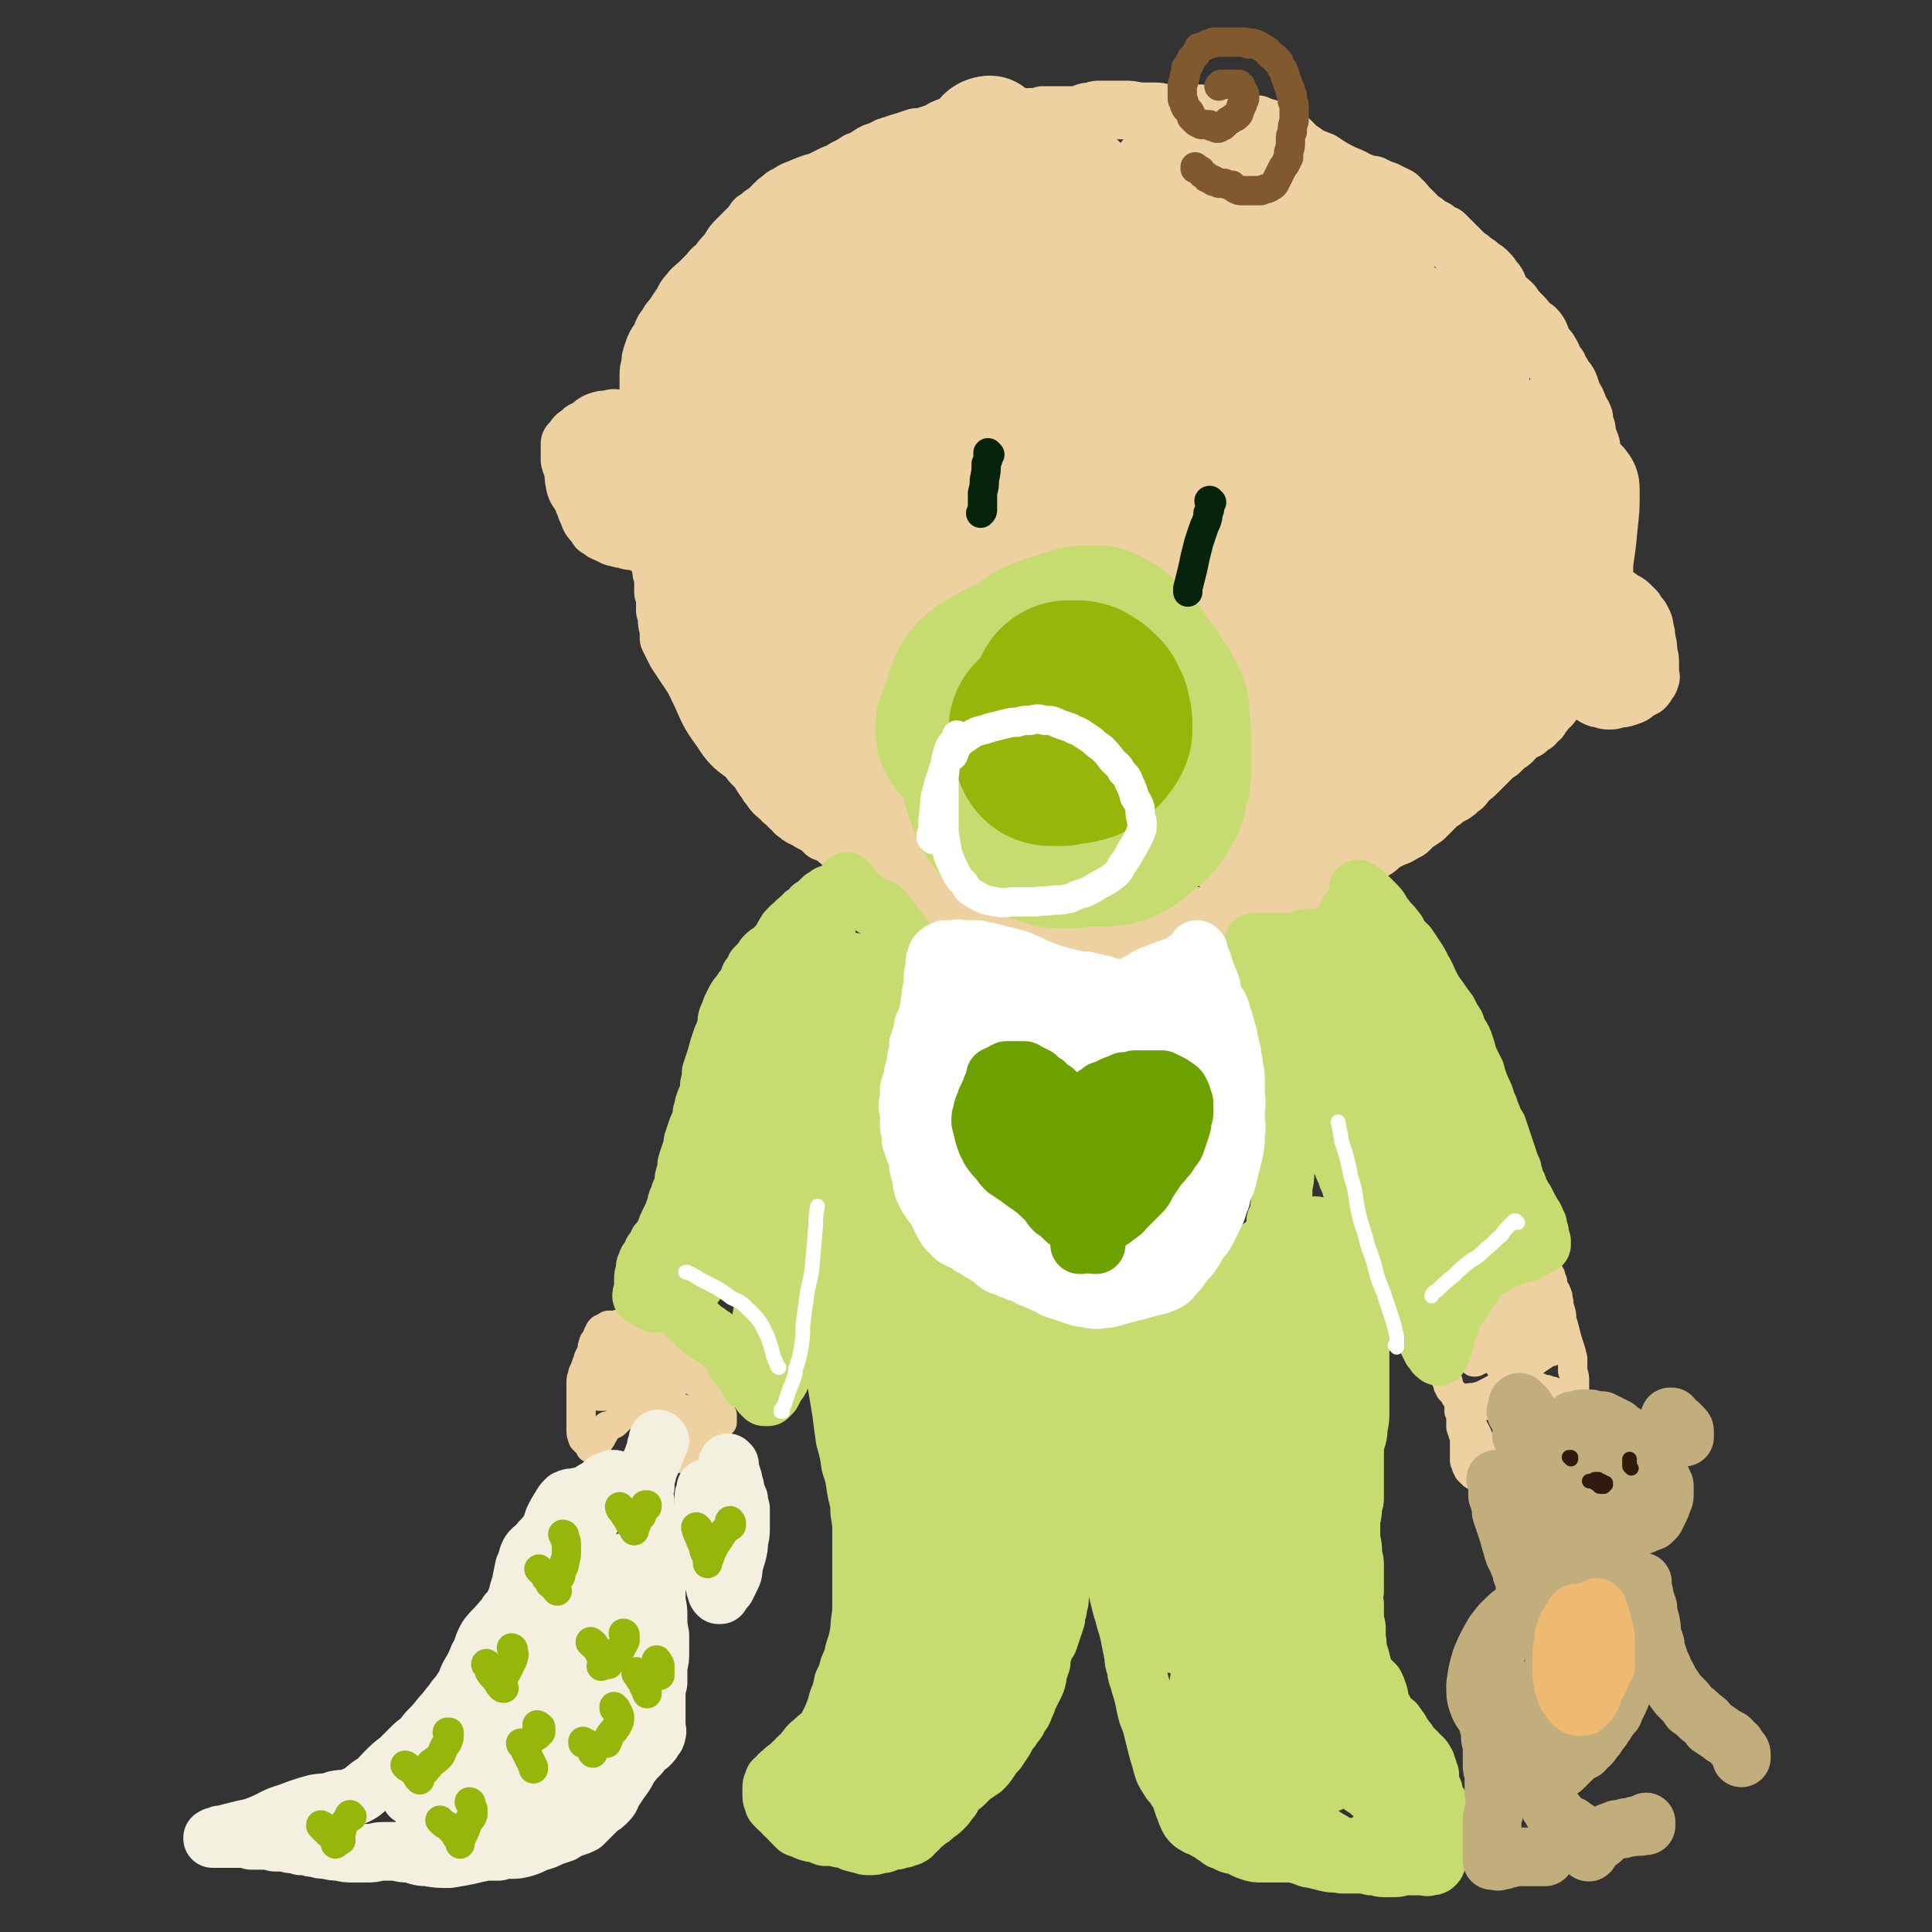 <svg viewBox='0 0 1054 1054' version='1.1' xmlns='http://www.w3.org/2000/svg' xmlns:xlink='http://www.w3.org/1999/xlink'><rect x="0" y="0" width="1054" height="1054" fill="#333333" stroke="none"/><g fill='none' stroke='#EED1A0' stroke-width='16' stroke-linecap='round' stroke-linejoin='round'><path d='M366,725c0,0 -1,0 -1,-1 0,0 0,1 1,1 0,0 0,0 0,0 1,0 1,0 1,0 0,1 0,1 0,1 0,1 0,2 0,3 0,1 1,1 1,2 2,2 1,2 3,4 2,2 2,2 5,4 1,2 1,2 3,4 1,2 1,2 2,4 1,2 1,2 2,3 0,1 0,1 1,3 1,1 1,1 1,2 1,0 1,1 1,1 0,1 1,0 1,1 0,0 0,0 0,1 0,0 0,0 1,1 0,1 0,1 0,2 1,1 0,1 1,3 1,1 1,1 2,2 1,1 1,1 1,3 1,0 1,0 1,1 0,1 0,1 0,1 0,0 0,0 0,1 0,0 1,0 1,0 0,1 0,1 0,1 0,1 0,1 0,2 0,0 0,1 0,1 -1,1 -1,1 -2,1 -2,1 -2,1 -3,2 -1,1 -1,1 -2,2 -1,1 -1,1 -2,2 0,1 0,1 -1,1 -1,2 -1,2 -2,3 -2,2 -2,2 -3,3 -1,1 -1,1 -3,3 0,0 0,0 0,0 -1,0 -1,0 -1,1 0,0 0,0 0,0 0,0 0,0 0,0 0,1 0,0 0,1 -1,0 -1,0 -1,1 -1,0 -1,0 -1,0 0,0 0,0 0,0 0,-1 0,-1 0,-1 0,-2 0,-2 0,-4 2,-2 2,-2 4,-5 2,-2 2,-2 4,-4 2,-3 3,-3 5,-7 2,-3 1,-4 3,-8 1,-3 1,-3 3,-6 1,-2 0,-2 1,-3 0,0 1,-1 1,0 0,0 0,0 0,1 0,1 0,1 0,3 -1,2 -1,2 -2,4 -2,3 -2,3 -4,6 -3,5 -3,5 -5,9 -2,3 -2,3 -4,6 -2,2 -2,2 -3,4 -1,1 -1,2 -2,3 0,0 0,0 0,0 0,0 0,0 0,0 0,-1 0,-1 0,-1 1,-1 1,-1 2,-2 1,-1 1,-1 2,-2 1,-1 1,-2 1,-3 1,-2 1,-2 1,-4 0,-1 0,-1 0,-2 1,0 1,0 1,-1 0,-1 0,-1 0,-2 0,0 -1,0 -1,-1 0,0 0,0 0,0 0,0 0,0 0,0 0,0 0,0 -1,0 0,0 0,0 0,-1 -1,-1 -1,-1 -2,-2 -1,-1 -1,-2 -2,-3 0,0 0,0 -1,-1 -1,0 -1,0 -1,0 -1,-1 -1,0 -2,-1 -1,0 -1,0 -3,0 -1,0 -1,0 -2,0 -2,-1 -2,-1 -4,-1 -2,-1 -2,-1 -3,-1 -2,0 -2,-1 -3,0 -2,0 -2,1 -4,2 -1,0 -1,1 -3,1 -1,1 -1,1 -2,1 -2,0 -2,0 -3,0 -1,1 -1,0 -2,1 -1,0 -1,0 -2,1 -1,1 -1,1 -2,2 -1,1 -1,1 -2,2 -1,1 -1,1 -2,1 -1,1 -1,0 -2,1 0,0 0,0 -1,0 0,1 0,1 0,1 -1,1 -1,1 -1,2 0,0 -1,0 -1,1 0,1 0,1 -1,2 0,1 0,1 -1,1 0,1 0,0 0,1 -1,0 0,0 -1,0 0,1 0,1 0,2 -1,0 -1,0 -1,1 0,0 0,0 0,0 0,1 -1,0 -1,0 0,1 0,1 0,1 -1,0 -1,0 -1,0 0,0 0,0 0,0 0,0 0,0 -1,0 0,-1 0,-1 0,-1 -1,-1 -1,-1 -2,-2 -1,-1 -1,-1 -2,-2 -1,-3 -1,-3 -1,-5 0,-3 0,-3 0,-6 0,-3 0,-3 0,-5 0,-2 0,-2 0,-4 0,-3 0,-3 0,-5 0,-3 0,-3 0,-6 0,-3 1,-3 1,-5 1,-2 1,-2 2,-5 1,-1 1,-1 1,-3 1,-2 1,-2 2,-4 0,-2 0,-2 1,-5 1,-1 1,-1 2,-3 0,-1 0,-1 1,-2 0,-1 0,-1 1,-2 1,0 1,0 2,-1 1,0 1,-1 2,-1 2,0 2,0 4,0 2,-1 2,-1 5,-1 2,0 2,0 3,0 2,0 2,0 4,0 2,1 2,1 5,1 2,1 2,1 5,2 4,1 4,1 7,2 5,2 5,2 9,4 3,2 3,2 6,5 3,2 3,2 6,4 3,3 3,3 5,6 2,3 1,3 3,6 1,2 2,2 3,3 0,1 1,1 1,2 0,1 0,1 0,2 0,0 0,1 -1,1 -1,0 -2,0 -3,1 -2,0 -3,0 -5,-1 -3,-1 -3,-2 -6,-4 -4,-2 -4,-2 -7,-5 -5,-4 -5,-5 -10,-9 -4,-4 -4,-4 -8,-8 -3,-2 -3,-3 -6,-5 -2,-1 -3,-1 -5,-2 -1,0 -2,0 -3,0 0,0 0,0 -1,0 0,1 0,1 1,2 2,2 2,2 5,4 3,3 3,3 7,6 4,3 5,2 8,5 3,3 3,3 4,6 1,2 1,2 1,3 -1,2 -1,3 -3,4 -2,2 -3,2 -6,2 -3,1 -3,1 -6,1 -4,1 -4,0 -7,1 -6,0 -6,0 -13,0 -6,1 -6,1 -11,0 -3,-1 -4,-2 -6,-4 0,-1 0,-2 1,-3 4,-1 5,-1 10,-1 7,0 7,0 13,0 6,0 6,1 11,1 3,0 4,1 6,0 2,0 2,-1 2,-2 1,-1 1,-1 1,-2 -1,-1 -1,-1 -2,-1 -5,1 -5,2 -10,3 -6,1 -6,2 -13,2 -5,0 -7,0 -10,-3 -3,-2 -3,-3 -4,-7 0,-2 -1,-3 1,-4 2,-1 3,0 7,-1 5,-1 5,-1 9,-2 4,-1 4,-1 8,-1 2,-1 2,-1 5,-2 0,0 1,0 1,0 0,0 0,1 0,1 -1,2 -1,2 -3,4 -3,2 -4,2 -8,3 -4,1 -6,1 -9,0 -2,-1 -1,-3 -2,-5 '/><path d='M790,754c0,0 -1,-1 -1,-1 0,0 1,0 1,1 0,1 0,1 0,2 1,1 1,1 1,2 1,1 1,1 2,2 1,1 1,1 1,2 1,1 1,1 2,3 0,2 0,2 0,5 1,2 1,2 1,5 0,1 0,1 0,3 0,1 0,1 1,3 0,1 0,1 1,3 0,1 0,1 0,3 0,1 0,1 0,3 0,2 0,2 0,4 0,2 0,2 0,3 0,1 1,1 1,3 1,1 1,1 1,2 1,1 1,1 2,2 1,1 1,1 2,1 1,1 1,1 2,2 1,0 1,0 1,0 1,0 1,0 2,0 1,0 1,0 2,0 1,0 1,0 2,0 1,-1 1,0 2,-1 0,0 0,0 0,0 0,-1 0,-1 0,-2 0,-1 0,-1 0,-3 0,-2 0,-2 -1,-4 0,-1 -1,-1 -2,-3 -1,-2 -2,-2 -4,-5 -2,-3 -2,-3 -3,-6 -2,-4 -2,-4 -4,-7 -1,-2 -1,-2 -2,-4 0,-1 0,-1 -1,-3 0,-1 0,-1 -1,-1 0,-1 0,-1 0,-1 0,0 0,0 0,0 0,0 0,0 1,0 0,0 0,0 1,0 0,0 0,0 0,0 1,0 1,0 1,0 0,0 0,0 0,0 1,0 1,0 2,0 1,0 1,0 2,0 1,0 1,0 2,0 1,0 1,0 1,0 1,0 1,0 1,0 1,0 0,0 1,-1 0,0 0,0 0,-1 1,-1 1,-1 1,-1 1,-1 1,-1 1,-1 1,-1 1,-1 2,-1 1,-1 1,-1 2,-1 0,-1 0,-1 1,-1 0,0 0,0 1,-1 0,0 0,0 1,0 0,0 0,0 0,0 1,-1 1,-1 1,-1 1,-1 1,-1 2,-1 0,0 0,0 1,0 1,-1 1,0 2,0 1,0 1,0 2,0 1,0 1,0 2,0 1,0 1,0 2,0 2,0 2,0 3,0 1,0 1,-1 2,0 1,0 1,0 2,0 1,0 1,0 1,0 1,1 1,0 1,0 2,1 2,1 3,1 1,0 1,0 2,1 1,0 1,0 2,0 1,1 0,1 1,1 0,0 0,0 1,0 1,0 1,0 1,0 1,0 1,0 3,0 0,0 0,0 1,1 1,0 1,0 1,0 0,0 0,0 1,0 0,0 0,0 1,0 0,-1 1,-1 1,-1 1,-1 1,-1 1,-2 0,-2 0,-2 0,-4 0,-3 0,-3 -1,-6 0,-4 0,-4 0,-7 -1,-4 -1,-4 -2,-7 -1,-3 -1,-3 -2,-7 -1,-4 -1,-4 -2,-7 0,-3 0,-3 -1,-6 -1,-3 0,-3 -1,-5 0,-2 0,-2 -1,-4 0,-1 -1,-1 -1,-2 -1,-2 -1,-2 -1,-4 -1,-1 -1,-1 -1,-3 -1,-1 -1,-1 -1,-2 0,0 0,0 -1,0 0,-1 0,-1 0,-1 -1,0 -1,0 -1,0 -1,0 -1,0 -2,0 -2,1 -2,1 -4,2 -2,1 -2,1 -5,3 -3,2 -3,2 -5,4 -4,4 -4,4 -7,7 -5,5 -5,5 -9,10 -4,4 -4,4 -8,8 -2,2 -2,2 -3,4 -1,1 -1,1 -2,2 0,1 0,1 0,2 0,0 0,0 0,0 0,0 0,0 0,0 1,0 1,0 2,0 2,-1 3,-1 5,-3 4,-2 4,-2 7,-5 5,-4 5,-4 9,-8 4,-4 4,-5 8,-8 4,-4 4,-4 8,-6 2,-2 2,-2 4,-3 1,0 1,0 1,0 1,0 0,1 0,1 -3,3 -4,3 -7,6 -4,4 -4,4 -8,9 -4,4 -4,3 -8,8 -3,4 -3,4 -7,9 -2,3 -3,2 -5,5 -1,2 -1,2 -2,3 -1,0 -1,0 -1,0 0,0 0,0 0,0 1,0 1,0 3,-1 3,-2 3,-2 7,-4 4,-4 4,-4 9,-7 4,-3 4,-4 8,-6 3,-3 3,-3 6,-4 2,-1 2,-1 3,-1 1,0 2,-1 2,0 0,2 0,2 -1,4 -4,5 -4,5 -9,10 -4,4 -4,4 -8,8 -2,2 -2,2 -5,3 0,0 -1,0 -1,0 0,0 0,0 1,0 3,-1 3,-2 6,-3 4,-1 4,-1 8,-2 4,-1 4,-1 9,-2 2,0 2,0 4,-1 0,0 1,0 1,0 -1,1 -2,0 -3,1 -6,4 -6,4 -11,8 -6,4 -6,4 -12,8 -6,4 -6,4 -12,7 -5,2 -5,1 -10,2 '/></g>
<g fill='none' stroke='#EED1A0' stroke-width='32' stroke-linecap='round' stroke-linejoin='round'><path d='M726,100c-1,0 -1,-1 -1,-1 0,0 0,1 1,1 1,0 1,0 2,0 1,0 1,0 3,0 2,-1 2,-1 4,-1 2,0 2,-1 4,0 3,0 3,0 5,1 3,1 3,1 6,2 3,1 3,1 6,2 2,1 2,1 4,2 2,1 3,1 4,3 2,1 2,2 4,4 2,2 2,2 4,4 1,2 1,2 3,3 2,1 2,1 4,3 2,1 2,1 4,2 2,2 2,2 5,3 2,2 2,2 4,4 2,2 2,2 4,4 2,2 2,2 4,4 2,1 2,1 4,3 2,1 2,1 4,3 2,1 2,1 4,3 2,2 2,3 4,5 2,3 1,3 3,6 3,4 3,3 6,6 2,3 2,3 5,6 2,2 2,2 4,5 2,2 3,1 5,4 2,3 1,3 3,7 3,3 3,3 5,7 1,3 1,3 3,5 1,3 2,3 3,6 2,2 2,2 3,4 1,3 1,3 2,6 2,3 2,3 3,6 1,3 2,3 3,6 0,2 0,2 1,5 1,2 0,2 1,5 0,2 1,2 1,3 1,2 1,2 1,4 1,3 1,3 1,5 0,3 0,3 1,6 0,2 0,2 0,5 0,2 0,2 0,4 0,1 1,1 1,3 0,2 0,2 1,4 0,1 0,1 1,3 0,2 0,2 0,5 0,2 0,3 0,5 0,3 0,3 0,5 0,2 0,2 0,4 1,2 1,2 1,4 0,2 0,2 1,3 0,1 0,1 0,3 0,1 0,1 0,2 0,2 -1,2 0,3 0,2 0,2 0,3 0,2 0,2 0,3 0,1 0,1 0,2 0,1 0,1 0,1 0,1 0,1 0,1 0,1 0,1 0,1 0,0 0,0 0,1 0,0 0,0 0,0 0,0 0,0 0,0 0,0 0,0 0,1 0,0 0,0 0,0 0,1 0,0 1,1 1,0 1,0 1,1 2,0 2,0 3,1 1,1 1,0 3,1 1,1 1,1 3,2 2,1 2,1 4,3 1,1 1,1 2,2 1,2 1,2 2,3 1,1 1,1 2,3 1,2 1,2 1,4 1,3 1,3 1,6 1,3 1,3 1,7 1,3 1,3 1,7 0,2 0,2 0,5 0,1 1,1 0,2 0,1 0,1 -1,2 -1,2 -1,2 -2,3 -2,1 -2,1 -4,2 -2,2 -2,2 -5,3 -3,1 -3,1 -6,1 -2,1 -2,1 -4,1 -2,0 -2,0 -4,-1 -2,0 -2,0 -4,-1 -2,-2 -2,-2 -5,-3 -2,-1 -2,-1 -5,-1 -1,-1 -1,-1 -3,-1 0,0 0,0 -1,-1 -1,0 -1,0 -1,0 0,0 0,0 0,0 0,0 0,0 0,0 -1,0 -1,0 -1,1 -1,0 0,0 -1,0 0,1 0,1 -1,1 0,1 0,1 -1,1 0,2 0,2 -1,3 -2,2 -2,2 -3,3 -1,2 -1,2 -3,3 -1,2 -1,2 -2,3 -1,1 -1,1 -2,3 -2,1 -2,1 -3,3 -2,1 -2,1 -4,3 -2,1 -3,1 -5,3 -2,1 -2,1 -3,3 -1,1 -1,1 -3,2 -1,1 -1,1 -2,2 -1,1 -1,1 -2,2 -2,1 -2,1 -4,3 -2,2 -2,2 -4,4 -2,2 -2,2 -4,4 -2,2 -2,2 -5,4 -2,2 -1,2 -3,4 -3,2 -2,2 -5,4 -2,1 -2,1 -4,2 -2,2 -2,2 -4,3 -2,2 -2,2 -4,4 -2,2 -2,2 -4,4 -3,2 -3,2 -6,4 -2,2 -2,3 -5,4 -3,2 -3,2 -6,3 -2,1 -2,1 -4,2 -2,1 -2,1 -4,3 -1,1 -1,1 -3,2 -2,1 -2,1 -3,2 -3,2 -3,2 -5,3 -2,1 -2,1 -4,1 -3,1 -3,1 -5,2 -2,1 -2,1 -4,2 -2,1 -2,1 -3,3 -3,1 -3,1 -5,3 -2,1 -2,1 -4,2 -2,2 -2,2 -4,3 -3,1 -3,1 -5,2 -3,1 -3,0 -5,1 -3,1 -2,1 -5,2 -2,1 -2,1 -4,2 -3,1 -3,1 -6,2 -3,1 -3,1 -6,2 -3,1 -3,1 -6,1 -2,0 -2,0 -4,0 -2,0 -2,0 -3,0 -2,1 -2,1 -3,1 -1,0 -1,1 -3,1 -2,0 -2,0 -4,1 -2,0 -2,0 -3,0 -2,0 -2,0 -3,0 -1,1 -1,1 -2,1 -1,1 -1,1 -3,1 -1,0 -1,1 -2,1 -2,0 -2,0 -4,1 -2,0 -2,0 -4,0 -1,1 -1,1 -3,1 -2,0 -2,1 -3,1 -1,0 -1,0 -3,1 -1,0 -1,0 -2,0 -2,0 -2,0 -4,0 -1,1 -2,1 -3,1 -2,0 -2,0 -4,0 -1,1 -1,1 -3,1 -2,0 -2,1 -5,1 -2,0 -2,0 -4,0 -2,0 -2,0 -4,0 -1,-1 -1,0 -3,-1 -1,0 -1,1 -3,0 -2,0 -2,0 -4,0 -2,0 -1,0 -3,-1 -2,0 -2,0 -4,-1 -1,0 -1,0 -3,0 -2,0 -2,0 -4,0 -3,0 -3,0 -5,0 -2,0 -2,0 -4,0 -2,-1 -2,-1 -4,-1 -2,-1 -2,-1 -5,-1 -2,-1 -2,-1 -4,-1 -2,0 -2,0 -5,0 -2,-1 -2,0 -4,-1 -2,0 -2,0 -4,-1 -2,0 -2,0 -4,-1 -2,-1 -2,-1 -4,-2 -1,0 -1,0 -3,-1 -2,0 -2,0 -3,0 -2,-1 -2,-1 -4,-1 -2,-1 -2,-1 -4,-2 -1,-1 -1,-1 -3,-2 -1,-1 -1,-1 -2,-1 -2,-1 -2,-1 -3,-2 -2,0 -2,0 -3,-1 -3,-1 -3,-1 -5,-2 -2,-1 -2,-1 -4,-2 -2,-2 -2,-2 -4,-3 -2,-2 -2,-2 -4,-3 -2,-2 -2,-2 -4,-4 -3,-1 -3,-1 -5,-2 -2,-1 -2,-1 -4,-3 -2,-1 -3,-1 -5,-2 -2,-1 -2,-1 -4,-2 -2,-2 -1,-2 -3,-3 -3,-2 -3,-2 -5,-3 -2,-1 -2,-1 -4,-3 -3,-2 -3,-2 -6,-3 -2,-2 -2,-2 -4,-4 -3,-1 -3,-1 -6,-3 -2,-1 -3,-1 -5,-3 -2,-1 -1,-1 -3,-3 -2,-1 -1,-1 -3,-3 -2,-1 -2,-1 -3,-3 -2,-1 -2,-1 -4,-3 -1,-1 -1,-2 -3,-4 -1,-2 -1,-2 -2,-3 -2,-3 -2,-3 -3,-5 -2,-2 -2,-2 -4,-4 -2,-3 -2,-3 -4,-6 -3,-3 -3,-3 -5,-6 -2,-3 -2,-2 -4,-5 -2,-3 -1,-3 -3,-6 -2,-3 -3,-3 -5,-6 -2,-2 -1,-3 -3,-5 -2,-4 -2,-4 -5,-7 -2,-4 -2,-4 -4,-7 -2,-3 -2,-3 -4,-6 -2,-3 -2,-3 -4,-6 -1,-2 -1,-2 -2,-4 -1,-2 -1,-2 -2,-4 0,-2 0,-3 0,-5 -1,-3 -1,-3 -1,-5 0,-3 0,-3 -1,-5 0,-3 0,-3 0,-5 0,-3 0,-3 -1,-5 0,-2 0,-2 0,-3 0,-2 0,-2 0,-4 0,-2 0,-2 -1,-4 0,-3 0,-3 -1,-5 0,-2 0,-2 -1,-4 0,-1 0,-1 0,-3 0,-1 0,-1 0,-1 0,-1 0,-1 0,-1 0,0 0,0 0,-1 0,0 0,0 -1,0 0,0 0,0 0,0 0,0 0,0 0,0 0,-1 0,-1 0,-1 0,0 0,0 -1,0 0,0 0,0 -1,0 -1,0 -1,0 -2,0 -1,0 -1,0 -2,0 -1,0 -1,0 -3,0 0,0 0,-1 -1,-1 -2,0 -2,0 -3,0 -2,0 -2,0 -3,-1 -3,0 -3,0 -6,-1 -1,0 -1,0 -2,-1 -1,0 -1,0 -2,-1 -1,0 -1,0 -3,-1 -1,-1 -1,-1 -3,-2 -1,-2 -1,-2 -2,-3 -2,-2 -2,-2 -3,-5 -1,-2 -1,-2 -2,-5 -1,-2 -1,-2 -1,-4 -1,-3 -1,-3 -2,-5 -1,-4 -1,-4 -2,-7 -1,-4 -2,-4 -3,-8 0,-3 0,-3 0,-6 0,-1 0,-2 0,-3 1,-1 1,-1 2,-2 1,-2 1,-2 3,-3 1,-1 1,-1 2,-2 2,-1 2,-1 4,-2 2,-2 2,-2 4,-3 3,-1 3,-1 6,-1 3,-1 3,-1 6,0 4,0 4,0 7,1 3,1 2,1 4,2 2,0 2,0 3,0 1,1 1,1 2,1 1,0 1,0 2,0 0,0 0,0 0,0 0,0 0,0 0,0 0,0 0,0 0,0 0,-1 0,-1 0,-2 -1,-3 -1,-3 -1,-5 -1,-3 -1,-3 -1,-7 0,-3 0,-3 0,-7 0,-3 0,-3 0,-6 0,-4 0,-4 1,-7 0,-3 0,-3 1,-6 1,-3 1,-3 2,-5 2,-3 2,-3 3,-5 1,-3 1,-3 3,-5 1,-3 2,-3 4,-6 2,-3 2,-3 4,-6 2,-3 1,-3 4,-6 2,-3 3,-3 6,-6 2,-2 2,-2 5,-5 2,-3 2,-2 5,-5 2,-3 2,-3 5,-6 2,-3 2,-4 5,-7 3,-3 3,-3 6,-6 2,-2 2,-2 4,-5 2,-1 2,-1 4,-3 2,-1 2,-1 3,-2 3,-3 3,-3 5,-5 3,-2 3,-3 6,-4 4,-3 4,-2 8,-4 5,-2 5,-2 9,-3 4,-2 4,-2 8,-4 3,-1 3,-1 6,-3 4,-2 4,-2 7,-4 3,-1 3,-1 6,-3 3,-2 3,-2 7,-3 3,-2 3,-2 7,-3 2,-1 3,-1 6,-2 3,-1 3,-1 6,-2 3,0 3,0 6,-1 3,-1 3,-1 6,-2 3,-2 3,-2 6,-3 4,-1 4,-1 7,-2 3,0 3,0 6,0 2,0 2,0 5,0 2,0 2,0 4,0 2,-1 2,-1 5,-1 2,0 2,0 4,0 4,-1 4,-1 7,-1 3,0 3,-1 6,-1 4,0 4,0 7,-1 3,0 3,0 6,0 2,0 2,0 4,0 2,0 2,0 3,0 2,0 2,0 3,0 1,0 1,0 3,0 1,0 1,0 3,-1 2,-1 2,-1 5,-1 2,-1 2,-1 4,-1 3,0 3,0 6,0 3,0 3,0 7,0 4,0 4,0 8,1 5,0 5,0 9,0 4,0 4,1 8,1 3,0 3,0 7,0 3,0 3,0 7,0 4,0 4,0 8,1 4,0 4,0 7,1 3,1 3,1 6,1 4,1 4,1 7,2 3,1 3,1 6,1 4,2 4,1 8,3 3,1 3,1 6,3 3,2 3,2 5,4 3,3 3,3 6,5 4,3 5,3 10,5 6,4 6,4 12,7 5,2 5,2 10,5 2,1 2,0 4,1 1,0 1,0 2,0 1,1 1,1 2,1 '/></g>
<g fill='none' stroke='#EED1A0' stroke-width='53' stroke-linecap='round' stroke-linejoin='round'><path d='M695,92c0,0 -1,0 -1,-1 0,0 0,1 1,1 0,1 -1,1 0,2 0,2 0,2 1,4 1,3 2,3 3,6 2,4 2,4 3,9 2,4 1,4 3,9 2,5 2,5 4,10 1,5 1,6 3,11 2,4 2,4 5,9 3,3 3,3 5,6 3,5 3,5 5,10 1,4 1,4 2,9 2,6 1,6 2,13 1,5 1,5 2,10 0,4 1,4 1,8 1,5 1,5 2,9 1,6 1,6 1,12 1,5 1,5 2,10 0,4 0,4 0,8 0,3 0,3 0,7 0,3 0,3 0,6 -1,3 -1,3 -1,7 -1,5 -1,5 -1,10 -1,5 -1,5 -1,10 -1,4 -1,4 -1,8 -1,3 -1,3 -2,7 0,4 0,4 0,8 -1,5 -1,5 -1,9 -1,4 -1,4 -1,9 -1,3 -1,3 -2,7 0,3 0,3 -1,6 -1,4 -1,4 -2,8 -1,4 -1,4 -2,9 -1,4 -1,4 -2,8 -1,4 -1,4 -2,8 -1,4 0,4 -1,7 -1,5 -1,5 -3,9 -1,4 -1,4 -2,7 -1,3 -1,3 -1,6 -1,2 -1,2 -2,4 -1,3 -1,3 -2,6 -1,3 -1,4 -2,7 -2,4 -1,4 -3,8 -1,3 -1,3 -3,6 0,1 -1,1 -1,3 -1,1 -1,1 -2,3 -1,2 0,2 -1,4 -2,3 -2,3 -3,5 -3,4 -3,4 -6,7 -2,2 -3,1 -5,4 -2,1 -2,1 -3,3 -1,0 -1,0 -2,1 -1,0 -1,0 -1,1 -1,0 -1,0 -1,1 -1,0 -1,0 -1,0 0,0 0,0 0,0 0,1 0,1 0,1 0,0 0,0 0,0 0,0 0,0 0,-1 0,0 0,0 0,0 4,-3 4,-3 7,-6 5,-6 6,-5 10,-11 7,-9 7,-9 12,-18 6,-11 7,-11 12,-23 6,-15 6,-15 11,-31 5,-15 6,-15 10,-32 4,-14 4,-14 6,-29 1,-12 1,-12 2,-25 0,-12 0,-12 0,-24 -1,-13 -1,-13 -2,-25 -1,-13 -1,-13 -2,-25 -1,-10 -1,-10 -2,-20 -1,-8 -1,-9 -2,-17 -1,-6 -1,-6 -3,-11 -1,-5 -2,-5 -4,-9 -2,-5 -2,-5 -4,-11 -2,-5 -2,-5 -4,-10 -1,-3 -1,-3 -1,-7 0,-1 0,-2 1,-2 1,-1 2,-1 4,-1 3,-1 3,-1 6,0 4,0 5,0 8,1 5,3 5,3 8,6 5,6 6,6 8,14 4,10 3,10 5,21 2,13 2,13 3,26 2,15 2,15 3,29 0,17 0,17 0,33 -1,18 -1,18 -3,36 -2,21 -2,21 -6,42 -3,16 -3,16 -9,31 -4,11 -4,11 -10,22 -4,7 -4,6 -10,12 -2,4 -3,3 -6,6 0,1 -1,1 -2,2 0,0 0,0 0,0 1,-2 1,-2 1,-4 2,-7 2,-7 5,-14 5,-13 5,-13 10,-26 6,-16 6,-16 12,-31 5,-13 5,-13 9,-26 5,-15 5,-15 8,-29 4,-15 4,-15 6,-31 2,-13 2,-13 3,-27 1,-10 0,-10 1,-20 1,-8 1,-8 4,-15 1,-6 1,-6 4,-10 1,-2 1,-3 3,-4 2,-1 2,-1 4,-1 1,-1 1,-1 3,-1 2,0 2,-1 4,0 3,2 4,2 5,5 3,8 2,9 3,17 2,13 2,13 2,27 0,15 0,15 -1,31 -2,17 -2,17 -5,33 -3,19 -3,19 -6,38 -3,16 -2,17 -6,33 -4,14 -3,15 -8,28 -4,11 -4,11 -9,20 -3,6 -3,6 -8,11 -2,3 -2,3 -5,4 -2,1 -3,1 -3,0 -2,-2 -2,-2 -2,-5 0,-7 -1,-7 0,-14 1,-11 1,-11 4,-22 2,-11 1,-11 5,-21 4,-14 5,-14 10,-28 6,-13 6,-13 11,-26 5,-12 5,-12 10,-23 4,-9 4,-9 8,-18 4,-6 4,-7 8,-12 4,-5 4,-5 9,-8 3,-3 3,-2 6,-4 3,-2 3,-2 7,-3 2,0 3,-1 5,0 4,3 4,3 6,7 3,7 3,7 4,14 1,9 1,10 1,19 0,10 -1,10 -2,21 -2,11 -2,11 -6,22 -4,13 -4,13 -9,24 -5,10 -5,10 -11,19 -4,6 -4,6 -9,12 -3,3 -3,3 -7,5 -2,1 -3,1 -4,0 -1,-2 -1,-3 -1,-6 1,-8 1,-8 3,-15 3,-10 4,-10 8,-20 4,-10 4,-10 9,-20 4,-9 4,-9 9,-18 5,-7 5,-7 10,-14 5,-5 6,-5 11,-10 4,-4 4,-4 9,-7 2,-2 2,-3 5,-4 1,-1 2,-2 2,-1 2,2 2,3 2,6 0,9 0,9 -1,18 -1,11 -1,11 -3,23 -1,10 -1,10 -3,21 -2,8 -2,8 -4,17 -3,6 -3,6 -6,13 -2,4 -2,4 -4,8 -1,1 -1,1 -3,2 0,0 0,0 0,0 0,0 0,0 1,0 1,-1 1,-1 3,-2 2,-1 2,-1 5,-2 2,-1 2,-2 5,-3 2,0 2,0 5,-1 1,0 1,0 3,0 0,0 0,0 0,0 1,0 1,0 2,1 0,0 0,0 0,0 0,0 0,0 0,0 -1,1 -1,1 -2,1 -4,1 -4,1 -8,1 -5,0 -5,-1 -9,0 -7,0 -7,0 -13,1 -8,1 -8,1 -15,3 -8,2 -8,2 -15,4 -6,2 -6,2 -12,6 -6,3 -6,4 -12,8 -5,4 -5,4 -11,8 -6,6 -6,6 -12,12 -5,4 -5,4 -9,9 -3,4 -3,4 -7,8 -3,3 -3,4 -6,7 -4,2 -4,2 -7,5 -4,2 -4,1 -7,4 -3,2 -3,2 -7,5 -2,2 -3,2 -5,4 -3,2 -2,3 -5,5 -2,1 -2,2 -5,2 -2,1 -2,1 -4,1 0,0 0,0 0,-1 '/><path d='M509,465c0,0 -1,0 -1,-1 0,0 1,1 1,1 0,0 -1,-1 -1,-1 0,-1 0,-1 -1,-1 0,-1 0,-1 -1,-1 -2,-2 -2,-2 -3,-4 -2,-3 -2,-3 -5,-6 -2,-3 -2,-3 -5,-7 -3,-3 -3,-3 -6,-7 -3,-3 -3,-3 -6,-7 -2,-4 -2,-4 -4,-9 -2,-4 -1,-4 -2,-9 -1,-4 -1,-4 -2,-8 -1,-4 -1,-4 -2,-8 -1,-5 -1,-5 -2,-9 -1,-5 -1,-5 -2,-9 -1,-5 -1,-5 -2,-11 0,-3 0,-3 -1,-7 0,-4 0,-4 0,-8 0,-4 0,-4 0,-8 1,-2 1,-2 1,-5 0,-4 1,-4 1,-7 0,-4 0,-4 0,-7 1,-5 1,-5 2,-9 0,-3 0,-3 1,-7 1,-3 1,-3 3,-6 1,-2 1,-2 2,-4 0,-1 0,-1 1,-2 1,-1 1,-1 1,-3 1,-1 1,-1 2,-3 1,-2 1,-2 2,-3 1,-1 1,-1 2,-2 0,0 0,0 0,-1 0,0 0,0 0,0 1,1 0,0 0,0 0,0 0,0 0,0 1,1 0,1 0,1 0,1 0,1 0,2 0,2 0,2 0,4 -2,3 -2,3 -4,7 -2,5 -3,5 -5,10 -3,6 -3,6 -6,12 -3,7 -3,7 -5,14 -2,7 -2,7 -4,14 -1,5 -1,5 -2,10 -1,3 -1,3 -1,6 0,3 0,3 0,6 0,3 0,3 0,6 0,1 0,1 0,2 0,1 0,1 1,2 0,1 0,1 0,1 1,0 1,0 1,0 0,0 0,0 0,0 1,-1 1,-1 1,-1 1,-1 1,-1 1,-3 1,-3 1,-3 2,-6 1,-5 1,-5 3,-10 1,-5 1,-5 2,-10 2,-4 1,-4 3,-8 1,-1 1,-1 3,-2 1,-1 1,0 1,-1 1,0 1,0 1,-1 0,0 0,0 0,0 0,0 0,0 1,0 0,1 0,1 0,1 0,0 0,0 0,0 0,0 0,0 0,1 0,0 0,0 0,0 0,0 0,0 0,0 0,1 0,1 0,1 0,0 0,0 0,0 0,0 0,0 0,0 0,0 0,0 0,0 0,0 0,0 0,-1 1,0 1,0 2,-1 1,0 1,0 2,-1 1,0 1,0 2,-1 1,-1 1,-1 2,-1 1,-1 1,-1 3,-2 1,-1 1,-1 2,-2 2,-1 2,-1 4,-2 1,-1 1,-1 2,-3 1,0 1,0 1,-1 1,0 1,0 1,0 1,-1 1,-1 1,0 0,0 0,0 0,0 0,0 0,1 0,1 -2,2 -2,2 -4,4 -3,3 -3,3 -5,7 -3,4 -3,4 -6,9 -3,7 -3,7 -6,13 -3,8 -3,8 -6,16 -3,5 -2,5 -4,11 -1,3 -1,3 -3,6 0,1 0,1 -1,3 0,1 0,1 0,2 -1,1 -1,1 0,2 0,1 0,1 0,2 0,0 1,0 1,0 0,0 0,0 0,0 1,0 1,0 2,0 1,1 1,1 2,1 1,0 1,1 1,1 1,0 1,0 1,0 0,0 0,0 0,0 1,-1 1,-1 2,-2 2,-4 2,-4 3,-7 2,-5 1,-5 3,-10 2,-5 3,-5 5,-10 2,-6 2,-6 4,-11 1,-4 1,-4 3,-9 1,-3 2,-3 3,-6 2,-2 1,-2 3,-4 1,-3 1,-3 3,-5 2,-2 2,-2 3,-4 2,-2 2,-3 4,-5 1,-2 1,-2 3,-4 2,-1 2,-1 4,-3 1,-1 1,-1 3,-2 2,-2 2,-2 4,-4 2,-2 2,-2 5,-4 2,-2 2,-2 5,-4 3,-2 4,-2 7,-3 4,-2 4,-2 9,-4 3,-1 3,-1 7,-3 3,-1 3,-1 7,-2 2,-1 2,-1 5,-2 3,-1 3,-1 6,-1 2,-1 2,-1 5,-1 4,0 4,0 7,0 3,0 3,0 6,0 3,0 3,0 6,1 2,0 2,0 5,1 2,1 2,1 5,3 3,1 3,1 5,3 2,1 2,2 4,3 2,1 2,1 4,2 2,2 2,1 4,3 3,2 3,2 5,3 3,3 3,3 6,5 3,2 3,2 5,4 3,1 3,1 5,3 2,1 2,2 3,4 2,2 2,2 3,4 1,2 2,2 3,4 2,2 2,2 4,5 2,2 2,2 4,5 1,2 1,2 2,5 2,3 2,3 3,5 2,4 3,4 5,7 2,4 2,4 4,8 2,4 2,4 4,7 1,4 1,4 2,7 1,4 1,4 2,8 1,5 1,5 2,10 0,4 0,4 1,8 0,2 0,2 0,4 1,0 1,0 1,1 0,0 0,0 0,0 1,-1 1,-1 1,-3 3,-7 3,-7 5,-14 2,-9 2,-9 4,-17 1,-12 1,-12 1,-25 1,-16 1,-16 1,-32 0,-18 0,-18 0,-36 0,-16 -1,-16 -1,-32 0,-17 1,-17 1,-34 0,-18 1,-18 0,-37 -1,-12 -1,-12 -3,-23 -1,-6 -1,-6 -2,-11 -1,-4 -1,-4 -2,-7 0,-2 0,-2 -1,-4 0,-1 0,-1 0,-1 0,0 0,1 0,1 0,7 0,7 0,14 -1,16 0,16 0,32 -1,22 -1,22 -1,45 0,22 -1,22 -1,45 0,14 1,15 1,29 0,5 1,8 -2,11 -1,1 -3,0 -5,-2 -4,-7 -5,-7 -7,-16 -6,-18 -6,-18 -10,-37 -4,-24 -4,-24 -7,-49 -3,-26 -2,-26 -3,-53 -1,-15 -2,-15 -1,-30 1,-14 1,-14 3,-29 1,-5 0,-6 2,-10 0,-1 1,-2 2,-1 2,2 2,2 2,5 2,8 1,8 2,17 0,21 0,21 -1,43 -2,25 -3,25 -5,50 -3,21 -2,21 -5,41 -2,13 -2,13 -6,25 -2,5 -3,8 -6,9 -4,1 -7,0 -9,-4 -5,-10 -4,-12 -6,-24 -4,-21 -4,-21 -5,-42 -2,-22 -2,-22 -2,-44 0,-15 0,-15 2,-30 2,-16 3,-16 7,-32 2,-9 1,-10 6,-16 1,-2 3,-2 4,0 4,6 4,7 4,16 2,25 3,26 1,52 -2,26 -3,26 -8,53 -4,25 -4,26 -11,51 -5,16 -4,17 -12,31 -4,6 -6,8 -12,10 -5,1 -8,-1 -11,-6 -8,-12 -7,-14 -10,-29 -5,-25 -4,-25 -7,-50 -3,-23 -4,-23 -6,-45 -1,-16 -1,-16 1,-31 2,-12 3,-12 6,-23 3,-10 3,-11 7,-19 3,-4 3,-6 7,-7 3,-1 4,0 6,2 3,6 3,7 4,14 1,18 2,18 1,36 -2,21 -2,22 -6,43 -4,19 -3,20 -10,38 -6,15 -6,16 -15,28 -4,5 -7,7 -13,7 -6,0 -8,-2 -11,-8 -7,-11 -6,-13 -9,-26 -4,-20 -2,-20 -5,-40 -2,-23 -3,-23 -5,-47 -1,-18 -2,-18 0,-36 1,-15 1,-16 6,-30 2,-5 4,-7 8,-8 4,-1 6,1 8,5 6,10 5,12 8,24 3,20 4,20 5,41 1,27 2,27 -2,54 -3,19 -4,20 -12,38 -5,14 -6,15 -16,25 -5,6 -7,7 -14,8 -6,1 -8,0 -12,-4 -7,-9 -7,-11 -10,-23 -4,-18 -3,-18 -4,-36 -1,-19 -1,-20 1,-39 1,-16 1,-16 5,-32 2,-9 2,-9 5,-18 2,-6 2,-7 6,-12 2,-1 4,-3 5,-1 2,4 2,6 3,11 2,19 2,19 2,38 0,25 0,26 -3,50 -5,28 -5,28 -12,56 -5,20 -4,20 -13,39 -4,9 -5,11 -13,16 -3,2 -7,1 -9,-3 -7,-9 -6,-11 -8,-23 -4,-20 -3,-20 -5,-40 -1,-21 -2,-21 -1,-42 1,-21 1,-21 5,-41 3,-12 3,-12 9,-23 2,-4 3,-5 6,-7 3,-1 5,0 7,2 4,5 4,6 6,12 3,15 4,15 4,30 0,27 0,27 -3,53 -4,32 -4,32 -11,64 -7,28 -7,28 -16,56 -4,12 -3,13 -10,25 -1,3 -3,6 -6,5 -3,0 -5,-2 -7,-7 -4,-14 -3,-15 -4,-30 -2,-27 -1,-27 -2,-54 0,-31 0,-31 0,-62 1,-23 -1,-23 2,-45 2,-15 2,-15 7,-29 3,-9 2,-10 8,-16 2,-3 4,-4 7,-2 4,1 5,3 6,8 3,12 3,12 2,24 -2,23 -3,23 -6,45 -5,28 -5,29 -10,57 -7,33 -8,33 -15,67 -5,22 -4,22 -9,44 -2,7 -2,8 -4,15 -1,1 -2,1 -3,0 -3,-5 -4,-6 -5,-12 -4,-18 -3,-18 -5,-36 -2,-28 -1,-28 -1,-57 -1,-27 -1,-27 -1,-53 0,-18 -1,-18 0,-36 1,-14 2,-14 4,-28 1,-8 1,-8 4,-16 1,-4 1,-4 4,-8 1,-1 1,-1 3,-2 0,0 1,0 1,0 0,1 -1,1 -1,2 -3,4 -3,4 -7,8 -5,6 -5,6 -11,12 -6,8 -6,7 -12,16 -5,9 -6,9 -10,18 -5,10 -5,10 -8,21 -3,10 -3,10 -3,21 -1,12 0,12 2,25 2,13 3,13 5,27 3,15 3,15 6,31 2,14 1,14 5,28 2,11 2,12 7,22 4,9 4,10 10,18 5,8 5,7 13,13 6,6 7,6 14,11 7,3 7,3 13,6 3,1 3,1 6,1 1,0 1,0 2,0 1,0 1,0 2,-1 0,0 0,0 0,-1 -3,-4 -3,-4 -6,-9 '/><path d='M326,247c0,0 -1,-1 -1,-1 0,0 0,0 0,1 0,0 0,0 0,0 0,1 0,1 0,2 0,3 1,3 1,7 0,3 0,3 0,6 0,1 0,1 0,1 -1,0 -1,0 -2,-1 0,-2 -1,-2 0,-5 0,-3 -1,-4 1,-6 0,-1 1,-1 3,-2 1,0 1,1 3,2 1,0 0,1 1,1 '/></g>
<g fill='none' stroke='#EED1A0' stroke-width='16' stroke-linecap='round' stroke-linejoin='round'><path d='M679,443c0,0 -1,-1 -1,-1 0,0 1,0 1,0 0,1 0,1 0,2 0,1 -1,1 -1,2 0,1 0,1 0,2 0,2 0,2 0,3 0,2 0,2 -1,3 -1,2 -2,2 -4,3 -2,1 -2,1 -4,3 -2,2 -2,2 -4,4 -2,1 -2,1 -3,3 -2,1 -2,1 -4,3 -2,1 -3,0 -5,2 -2,1 -1,2 -3,3 -2,2 -2,2 -4,4 -3,2 -3,3 -6,4 -3,2 -3,2 -6,3 -3,0 -3,0 -5,0 -2,1 -2,0 -4,1 -1,0 -1,1 -3,1 -2,1 -2,1 -4,1 -3,1 -3,1 -5,1 -4,0 -4,0 -7,0 -3,0 -3,-1 -6,-1 -2,0 -2,0 -5,0 -2,0 -2,1 -5,1 -3,1 -3,1 -5,2 -3,0 -3,0 -6,0 -3,1 -3,1 -5,0 -3,0 -3,0 -6,0 -2,-1 -2,-1 -4,-1 -3,-1 -3,-1 -5,-1 -3,0 -3,0 -6,0 -4,0 -4,1 -8,0 -4,-1 -4,-1 -7,-2 -4,-2 -4,-2 -7,-4 -2,-1 -1,-2 -3,-3 -2,-1 -3,-1 -4,-2 -4,-3 -4,-3 -7,-6 -4,-4 -4,-4 -8,-9 -4,-5 -4,-5 -8,-11 -5,-6 -5,-6 -8,-13 -3,-5 -3,-5 -5,-10 '/></g>
<g fill='none' stroke='#C7DC70' stroke-width='105' stroke-linecap='round' stroke-linejoin='round'><path d='M537,399c-1,0 -1,-1 -1,-1 -1,0 -1,0 -1,1 -1,0 -1,0 -3,0 0,0 0,0 -1,0 0,-1 0,0 -1,-1 0,0 0,0 0,-1 1,-1 1,-1 1,-2 1,-3 1,-3 2,-5 1,-3 1,-3 2,-5 0,-2 0,-2 1,-4 1,-2 0,-2 1,-3 1,-2 1,-2 3,-3 2,-2 2,-2 4,-3 2,-1 2,-1 4,-2 2,-2 2,-1 4,-2 2,-1 2,-1 4,-2 2,-1 2,-1 4,-2 2,-1 2,-1 4,-2 2,-2 2,-2 4,-4 2,-1 2,-1 5,-2 2,-1 3,-1 5,-2 2,0 2,0 4,-1 2,-1 2,-1 3,-1 2,-1 2,-1 4,-1 1,0 1,0 3,-1 2,0 2,0 3,0 2,0 2,0 3,0 1,1 1,1 3,2 1,0 1,0 2,1 2,1 2,2 3,3 2,1 2,1 3,3 2,2 2,2 4,4 1,2 1,2 2,4 2,2 3,2 4,5 2,2 2,2 3,5 2,3 2,3 4,5 1,3 2,3 3,6 0,3 0,3 0,6 1,3 1,3 1,6 0,3 0,3 0,5 0,3 0,3 0,5 0,3 0,3 0,6 0,3 0,3 0,7 -1,3 -1,3 -2,7 0,3 0,3 -2,5 -1,3 -1,3 -3,5 -1,2 -1,2 -3,3 -2,2 -2,2 -4,3 -2,2 -2,2 -4,4 -2,1 -2,1 -4,2 -3,1 -4,1 -7,1 -4,0 -4,0 -8,0 -4,0 -4,0 -8,1 -3,0 -3,0 -7,0 -3,0 -3,-1 -6,-2 -4,-1 -4,-1 -8,-2 -4,-1 -4,-1 -7,-3 -3,-3 -4,-3 -6,-6 -3,-4 -3,-4 -4,-9 -2,-4 -2,-4 -3,-9 0,-4 0,-4 -1,-8 0,-4 -1,-4 -1,-8 0,-5 -1,-5 0,-9 1,-4 2,-4 4,-8 3,-3 3,-4 6,-6 4,-3 4,-3 8,-5 4,-2 4,-2 8,-4 3,-1 3,-1 6,-2 3,-1 3,-1 5,-2 3,-1 3,0 5,-1 2,0 2,0 4,-1 1,0 0,-1 1,-2 '/></g>
<g fill='none' stroke='#96B60B' stroke-width='105' stroke-linecap='round' stroke-linejoin='round'><path d='M583,383c0,0 -1,0 -1,-1 0,0 1,0 1,0 0,-1 0,-1 0,-2 1,0 1,0 2,0 1,0 1,0 2,0 2,0 2,0 3,1 2,1 2,1 3,2 1,1 1,1 2,2 1,2 1,2 2,4 0,2 0,2 0,3 1,1 1,1 1,3 0,0 0,0 0,1 0,1 0,1 0,2 -1,2 -1,2 -2,3 -1,2 -2,2 -3,3 -1,1 -1,2 -2,2 -1,1 -1,1 -2,1 -3,1 -3,1 -5,1 -3,0 -3,0 -5,1 -2,0 -2,0 -3,0 -1,0 -1,0 -2,0 0,0 0,0 0,0 0,0 -1,0 -1,0 -1,-2 -1,-2 -1,-3 -1,-2 -1,-2 -2,-4 0,-2 0,-2 0,-4 1,-1 1,-1 2,-2 2,-2 2,-2 4,-3 3,-1 3,-1 6,-3 1,0 1,-1 2,-1 1,-1 1,0 2,-1 0,0 0,0 0,0 '/></g>
<g fill='none' stroke='#FFFFFF' stroke-width='16' stroke-linecap='round' stroke-linejoin='round'><path d='M509,458c0,-1 -1,-1 -1,-1 0,-1 0,0 0,0 0,0 0,0 0,0 0,0 0,-1 0,-1 0,0 0,0 0,0 0,-1 0,-1 1,-2 0,-1 0,-1 0,-2 0,-3 0,-3 0,-5 1,-4 0,-4 1,-7 0,-4 0,-4 1,-8 1,-4 1,-4 2,-7 1,-3 1,-3 2,-6 1,-2 1,-2 2,-4 1,-2 1,-1 3,-3 1,-2 1,-3 2,-5 2,-2 2,-2 3,-3 3,-2 3,-2 6,-4 4,-2 4,-1 9,-3 4,-1 4,-1 8,-2 4,-1 4,-1 7,-1 3,-1 3,-1 7,-1 4,-1 4,-1 8,0 4,0 4,0 8,2 3,1 3,1 6,2 3,2 3,1 6,3 3,2 3,2 6,4 2,2 2,2 5,4 3,3 3,3 6,7 3,3 3,2 5,6 3,3 3,3 4,6 2,4 2,4 3,8 2,3 2,3 3,6 0,4 0,4 1,7 0,2 0,2 0,4 0,0 0,0 0,0 -1,3 -1,3 -2,5 -2,4 -2,4 -4,7 -2,4 -2,4 -5,8 -2,4 -2,4 -6,7 -3,2 -3,2 -7,4 -3,2 -3,2 -7,4 -4,1 -4,1 -8,3 -5,1 -5,1 -9,1 -5,1 -5,0 -10,1 -5,0 -5,0 -11,0 -5,0 -5,1 -11,0 -5,-1 -6,-1 -11,-4 -3,-2 -4,-2 -6,-6 -3,-3 -3,-3 -5,-7 -2,-4 -2,-4 -4,-9 -1,-6 -1,-6 -2,-12 0,-8 0,-8 0,-15 0,-8 0,-8 0,-15 1,-7 0,-7 2,-13 1,-5 2,-4 5,-9 0,-1 0,-1 0,-1 '/></g>
<g fill='none' stroke='#07230B' stroke-width='16' stroke-linecap='round' stroke-linejoin='round'><path d='M540,248c0,0 -1,-1 -1,-1 0,0 0,0 0,1 0,0 0,0 0,1 0,2 0,2 -1,4 0,4 0,4 -1,9 0,3 0,3 -1,7 0,2 0,2 0,5 0,2 0,2 0,4 0,1 0,1 -1,2 0,0 0,0 0,0 0,0 0,0 0,0 '/><path d='M661,274c-1,0 -1,0 -1,-1 -1,0 0,1 0,1 0,0 0,0 0,0 0,0 0,0 0,1 0,0 0,0 0,1 0,2 0,2 -1,4 0,2 0,2 -1,5 -1,2 -1,2 -2,5 -1,3 -1,3 -2,6 -1,4 -1,4 -2,8 -1,5 -1,5 -2,9 -1,4 -1,4 -2,8 0,1 0,1 0,2 '/></g>
<g fill='none' stroke='#C7DC70' stroke-width='32' stroke-linecap='round' stroke-linejoin='round'><path d='M464,489c0,0 -1,-1 -1,-1 0,0 1,0 1,0 -1,0 -1,0 -2,0 -1,0 -1,0 -2,0 -2,0 -2,0 -3,0 -1,0 -1,0 -2,0 -2,0 -2,0 -3,0 -1,1 -1,1 -3,2 -1,1 -1,1 -3,3 -1,1 -1,1 -3,2 -1,2 -1,2 -3,3 -2,1 -1,1 -3,3 -2,1 -2,1 -3,3 -2,1 -2,1 -3,2 -2,2 -2,2 -3,4 -2,3 -1,3 -3,5 -2,2 -2,2 -4,4 -2,1 -2,1 -4,3 -1,2 -1,2 -2,3 -2,2 -2,2 -3,3 -1,3 -1,3 -3,5 -1,3 -1,3 -2,5 -2,2 -2,2 -3,4 -2,2 -2,2 -3,4 -1,2 -1,2 -2,4 -1,3 -1,3 -2,5 -1,3 0,3 -1,6 -1,3 -1,3 -2,5 -1,3 -1,3 -2,6 -1,4 -1,4 -2,7 -1,3 -1,3 -2,6 0,3 0,3 -1,7 0,3 0,3 -1,6 -1,2 -1,2 -2,5 0,2 0,2 -1,4 0,2 0,2 -1,5 -1,3 -1,2 -2,5 -1,3 -1,3 -2,6 0,2 0,2 -1,5 -1,3 -1,3 -2,6 -1,3 0,3 -1,6 -1,3 -1,3 -1,6 -1,3 -1,3 -2,5 0,2 0,2 -1,3 -1,2 -1,2 -1,4 -1,2 -1,2 -2,5 -1,2 -1,2 -2,4 -1,2 -1,2 -2,5 -1,2 -1,2 -2,4 -1,1 -1,1 -2,2 0,1 0,1 -1,2 -1,2 -1,2 -2,3 0,2 0,2 -1,3 -1,1 -1,1 -1,2 -1,0 -1,0 -1,1 0,1 0,1 -1,2 0,1 0,1 0,3 0,1 0,1 0,1 -1,1 -1,1 -1,2 0,0 0,0 0,1 0,2 0,2 0,3 0,2 0,2 0,4 -1,1 -1,1 -1,2 0,0 0,0 0,0 0,0 1,0 1,0 0,0 0,0 1,1 1,0 1,0 2,1 0,0 0,0 1,1 1,0 1,0 2,1 1,0 1,0 2,0 1,0 1,-1 3,0 2,0 2,0 5,1 2,1 2,1 4,2 2,2 2,2 4,4 2,2 2,2 4,3 1,2 1,2 3,3 1,2 2,2 4,3 2,2 2,1 4,3 3,2 3,2 5,4 2,2 2,2 4,5 2,2 1,3 3,5 2,3 2,2 4,4 2,3 1,3 3,6 1,1 2,1 4,3 1,1 1,1 2,3 1,1 1,1 2,2 0,0 0,0 0,0 0,0 0,0 0,0 1,0 1,0 1,0 1,0 1,0 1,0 1,-1 1,-1 2,-2 1,-2 1,-2 2,-4 2,-3 2,-2 3,-5 2,-3 2,-3 3,-6 2,-3 2,-3 3,-6 2,-3 2,-2 4,-5 2,-3 2,-4 3,-7 2,-2 2,-2 4,-5 1,-4 1,-4 2,-7 2,-4 3,-4 4,-8 2,-3 2,-3 3,-7 1,-3 1,-3 2,-6 0,-4 0,-4 1,-8 0,-3 0,-3 0,-7 1,-4 0,-4 0,-8 0,-3 0,-3 1,-5 0,-3 0,-3 0,-5 1,-2 1,-2 1,-5 1,-2 1,-2 1,-4 1,-2 1,-2 1,-3 0,-2 0,-2 1,-4 0,-1 0,-1 1,-2 0,-2 0,-2 1,-3 0,-1 1,-1 1,-2 1,-1 1,-1 1,-2 0,-2 0,-2 1,-5 0,-3 0,-3 0,-6 0,-2 0,-2 0,-4 '/><path d='M463,482c-1,0 -1,0 -1,-1 -1,0 0,1 0,1 1,1 1,1 2,2 2,2 2,2 3,4 2,1 2,1 4,3 1,1 1,1 3,2 1,1 1,1 3,2 2,0 2,0 4,1 1,1 1,1 2,2 1,2 1,2 2,3 2,2 1,2 3,4 1,1 1,1 2,2 1,2 1,1 2,3 1,1 1,1 1,2 1,1 1,1 1,2 0,1 0,1 0,2 0,2 1,2 0,4 0,2 0,2 -1,4 -1,3 -1,3 -3,6 -2,4 -2,4 -4,9 -3,6 -3,6 -5,12 -3,7 -3,7 -5,14 -2,9 -2,9 -4,18 -1,7 -1,7 -3,15 -1,8 -1,8 -3,15 -1,7 -1,7 -3,14 -2,6 -3,6 -5,12 -2,8 -2,8 -5,15 -2,8 -2,9 -5,17 -3,9 -3,9 -6,18 -3,7 -4,7 -6,15 -3,6 -3,7 -5,13 -1,2 -1,2 -2,4 0,1 0,1 0,1 -1,0 -1,0 -2,-1 -1,-4 -1,-4 -1,-8 -1,-8 -1,-8 -1,-16 1,-12 1,-12 2,-25 2,-17 2,-16 4,-33 3,-17 2,-17 5,-35 2,-14 2,-14 5,-28 1,-8 1,-8 2,-17 2,-7 2,-7 3,-13 0,-4 0,-4 1,-8 1,-2 1,-2 2,-5 1,-3 1,-3 3,-5 2,-2 2,-2 3,-3 1,-1 1,-1 2,-2 0,0 1,0 1,0 0,1 0,1 0,2 0,3 0,3 0,7 -2,8 -2,8 -4,16 -3,11 -3,11 -6,22 -4,14 -4,14 -9,28 -5,17 -5,17 -11,33 -5,16 -5,16 -10,32 -3,12 -3,12 -7,24 -1,4 -1,5 -3,9 -1,0 -1,0 -1,0 -1,0 0,0 0,-1 0,-5 0,-5 1,-10 1,-10 1,-10 2,-20 1,-11 1,-12 2,-23 2,-15 2,-15 4,-30 3,-16 2,-16 6,-32 3,-13 2,-13 7,-26 3,-8 4,-8 8,-16 4,-6 5,-5 9,-11 2,-4 2,-4 4,-9 1,-2 1,-2 1,-5 0,-1 0,-1 0,-2 0,0 0,0 0,0 -1,1 -1,1 -2,1 -3,2 -4,2 -7,5 -4,3 -5,3 -9,8 -6,8 -6,9 -11,18 -7,12 -7,12 -13,25 -6,14 -6,14 -11,29 -5,14 -6,14 -9,28 -4,13 -4,13 -6,27 -2,13 -2,13 -3,26 -1,9 -1,9 -2,19 0,2 0,3 0,5 0,0 0,0 0,0 3,-4 3,-4 5,-9 5,-8 5,-8 9,-17 6,-10 6,-10 11,-20 5,-10 6,-10 10,-20 6,-15 5,-15 10,-29 5,-14 5,-14 11,-27 5,-13 6,-13 13,-25 5,-9 5,-9 10,-17 4,-6 4,-6 8,-11 1,-1 1,-1 2,-2 0,0 0,0 0,0 0,0 0,0 0,0 0,1 0,1 -1,2 -2,6 -3,5 -5,11 -4,11 -4,11 -8,23 -5,17 -5,17 -10,35 -5,18 -6,18 -10,36 -4,15 -3,15 -6,30 -1,12 -1,12 -2,25 -1,8 0,8 -2,17 -1,7 0,7 -2,14 -1,4 -1,4 -3,7 -1,2 -1,2 -2,3 -1,0 -1,-1 -1,-1 0,-5 0,-6 1,-11 2,-6 2,-6 5,-12 1,-4 2,-4 4,-7 0,-1 1,-1 1,-2 1,-1 1,-1 1,-2 0,-3 1,-3 0,-6 0,-3 0,-3 -1,-6 0,-1 0,-1 -1,-2 -1,0 -1,0 -1,0 -1,0 -1,1 -1,1 0,2 0,2 0,3 '/><path d='M742,486c0,0 -1,-1 -1,-1 0,0 0,0 0,0 0,0 0,0 0,0 0,0 0,0 0,0 0,0 0,0 0,0 1,1 1,1 1,1 1,0 1,0 1,1 2,1 2,1 3,2 3,3 3,3 5,5 3,3 2,4 5,7 2,3 3,3 5,6 2,2 1,2 3,5 2,2 2,2 4,4 2,3 2,3 4,6 2,3 2,3 4,7 2,3 2,4 4,8 2,4 2,4 5,8 2,3 2,3 5,7 2,4 2,4 4,7 1,3 1,3 2,5 2,3 2,3 3,6 1,3 1,3 2,7 2,4 2,4 4,8 1,4 1,4 3,9 2,4 2,4 3,8 2,3 1,3 3,7 1,3 1,3 3,6 1,3 1,3 2,6 1,3 1,3 2,6 1,3 1,3 2,6 1,3 1,3 2,5 0,3 1,2 1,5 1,2 1,2 2,4 0,1 0,1 1,3 0,1 1,1 1,2 0,1 0,1 1,2 0,0 0,0 1,1 1,2 1,2 2,4 0,1 1,1 1,2 1,2 1,2 2,3 1,2 1,2 1,3 1,1 1,1 1,2 0,0 0,0 0,1 0,0 0,0 0,1 1,1 1,1 1,3 0,1 0,1 1,3 0,1 0,1 0,1 0,0 0,0 0,0 0,1 0,0 0,0 -1,0 0,0 0,1 -1,1 -1,0 -3,1 -1,1 -1,1 -3,2 -1,1 -1,1 -3,1 -1,1 -1,1 -2,1 -1,0 -1,0 -2,0 -2,1 -2,1 -4,2 -2,0 -2,0 -3,1 -2,1 -2,1 -4,2 -2,1 -2,1 -3,2 -2,1 -2,0 -3,1 -2,1 -2,1 -3,3 -1,1 -1,2 -3,3 -1,2 -1,2 -2,4 -2,2 -2,2 -3,4 -2,2 -2,2 -3,5 -2,2 -2,1 -3,3 -1,2 -1,3 -2,5 -1,1 -1,1 -1,3 -1,2 -1,2 -1,3 -1,2 -1,2 -1,3 -1,2 0,2 -1,4 0,1 -1,1 -1,2 0,1 0,1 -1,1 0,0 0,0 0,1 0,0 0,0 0,0 0,0 0,0 0,0 0,1 0,1 0,2 -1,1 -1,1 -1,1 0,1 0,1 0,1 0,0 0,0 0,0 0,0 0,-1 -1,-1 0,0 1,1 1,1 0,0 -1,0 -1,-1 -1,0 -1,0 -1,-1 -1,-1 -1,-1 -2,-2 -1,-2 -1,-2 -2,-4 -1,-3 -1,-3 -2,-5 -1,-3 -1,-3 -2,-6 -2,-2 -2,-2 -3,-3 -2,-2 -2,-2 -4,-4 -1,-2 -2,-2 -3,-4 -2,-3 -1,-3 -3,-6 -1,-3 -1,-3 -2,-5 -1,-3 -1,-4 -1,-7 -1,-2 -1,-2 -2,-4 0,-1 0,-1 -1,-2 -1,-1 -1,0 -1,-1 -1,-1 -1,-1 -2,-3 0,-1 0,-1 -1,-3 -1,-4 0,-4 -1,-8 -1,-3 -1,-3 -2,-6 -1,-2 -1,-2 -1,-4 -1,-2 -1,-2 -2,-4 -1,-2 0,-2 -1,-4 -1,-3 -1,-3 -2,-6 -1,-3 -1,-3 -2,-6 -1,-2 -1,-2 -2,-4 -1,-2 -1,-2 -2,-3 -1,-2 -1,-2 -2,-4 -1,-3 -1,-3 -2,-7 -2,-4 -2,-4 -3,-7 -2,-4 -2,-4 -3,-9 -2,-3 -2,-3 -3,-6 -1,-4 -1,-4 -2,-8 -1,-6 -1,-6 -3,-13 -2,-9 -2,-9 -4,-17 -1,-6 -2,-6 -3,-12 -1,-4 -1,-4 -1,-9 0,-2 0,-2 0,-4 0,-1 0,-1 0,-2 0,-1 0,-1 1,-3 0,-1 0,-2 0,-3 1,-1 1,-2 2,-2 1,-1 2,-1 3,0 3,2 3,3 5,6 4,6 4,7 7,13 5,8 5,8 9,16 5,12 5,12 10,24 5,13 5,13 11,27 3,10 3,10 7,20 5,15 5,15 10,29 3,12 3,12 6,23 2,7 2,7 3,13 1,2 1,3 1,5 0,0 -1,0 -1,0 -3,-5 -4,-5 -6,-11 -5,-12 -4,-12 -8,-24 -6,-25 -6,-25 -12,-49 -6,-22 -6,-22 -11,-43 -4,-16 -4,-16 -7,-32 -3,-12 -3,-12 -4,-24 -1,-9 -1,-9 -2,-18 0,-4 0,-6 2,-7 2,-1 4,0 7,3 5,5 4,6 8,13 5,8 5,8 8,16 3,6 3,6 4,11 3,10 3,10 6,19 3,13 3,13 6,26 4,16 4,16 7,32 3,16 3,16 4,32 2,12 2,12 2,24 0,6 1,7 0,11 0,1 -3,1 -4,-1 -4,-9 -4,-10 -7,-20 -6,-17 -6,-17 -11,-35 -6,-19 -6,-19 -12,-38 -4,-15 -4,-15 -8,-30 -2,-10 -3,-10 -4,-20 -1,-6 -2,-7 0,-12 1,-3 2,-4 5,-4 5,0 6,1 10,4 5,3 4,4 8,8 5,7 5,7 10,14 5,8 5,8 9,16 5,10 5,10 9,19 3,10 3,10 6,20 3,12 3,12 5,24 2,13 2,13 5,26 1,9 1,9 3,17 0,2 1,4 0,4 -1,-1 -2,-2 -4,-5 -5,-7 -5,-7 -8,-15 -5,-9 -5,-9 -8,-18 -2,-5 -2,-7 -2,-9 -1,-1 1,0 2,2 3,6 3,6 5,13 3,7 3,7 5,14 1,3 2,4 1,6 -2,1 -4,1 -7,1 -2,0 -2,-1 -3,-2 '/><path d='M741,499c0,0 -1,-1 -1,-1 0,0 1,0 1,0 0,0 -1,0 -1,0 0,1 0,1 -1,1 -2,2 -2,1 -3,3 -3,1 -2,2 -4,4 -2,1 -3,1 -5,3 -2,1 -2,1 -4,2 -2,1 -2,0 -4,1 -2,0 -2,0 -4,0 -1,0 -1,0 -3,0 -1,1 -1,1 -3,1 -1,1 -1,1 -3,1 -2,0 -2,0 -4,0 -1,0 -1,0 -3,0 -1,0 -1,0 -2,0 0,0 0,0 -1,0 -1,0 -1,0 -2,0 -1,0 -1,0 -2,0 -1,0 -1,0 -2,0 -1,0 -1,0 -1,0 0,0 0,0 -1,0 0,0 0,0 0,0 -1,0 -1,0 -1,0 -1,0 -1,0 -2,0 0,0 -1,0 -1,0 0,0 0,0 0,1 -1,0 -1,0 0,0 0,1 0,1 0,2 0,0 0,0 1,1 0,1 0,1 1,2 0,1 0,1 0,2 1,2 1,2 1,5 1,3 1,3 2,5 1,3 1,3 2,6 1,3 1,3 2,6 1,4 1,4 2,7 0,4 0,4 1,8 1,3 1,3 1,7 1,3 1,3 1,6 1,2 1,2 1,4 0,3 0,3 0,5 1,4 1,4 1,8 0,4 1,4 1,9 0,4 0,4 1,8 0,4 0,4 0,8 0,3 0,3 0,6 0,3 0,3 0,6 0,4 0,4 0,8 -1,3 -1,3 -1,6 0,3 0,3 -1,7 0,2 0,2 0,4 -1,2 -1,2 -1,4 -1,3 -1,3 -1,6 -1,3 -1,3 -2,5 0,3 0,3 0,6 -1,2 -1,3 -3,5 -1,1 -2,1 -3,2 -2,1 -2,2 -3,3 -2,2 -1,2 -3,5 -1,2 -1,2 -3,4 -1,2 -1,2 -3,4 -1,3 -1,3 -3,5 -2,2 -2,2 -4,4 -2,2 -2,3 -4,4 -2,2 -2,2 -5,4 -2,2 -2,1 -5,3 -2,2 -2,2 -4,4 -2,2 -2,2 -4,4 -2,2 -2,1 -4,3 -2,1 -2,2 -5,3 -2,1 -2,0 -5,1 -2,0 -2,0 -5,1 -2,0 -2,0 -4,1 -2,1 -2,1 -4,2 -3,1 -3,2 -6,3 -2,1 -2,1 -5,1 -2,1 -2,0 -4,1 -3,0 -3,0 -5,0 -3,0 -3,0 -6,0 -3,0 -3,0 -7,0 -4,0 -4,0 -8,-1 -3,-1 -3,-1 -7,-3 -3,-1 -3,-1 -6,-2 -2,-1 -2,-1 -5,-2 -3,-1 -3,-1 -6,-2 -3,-1 -3,-2 -5,-3 -3,-1 -3,-1 -5,-3 -3,-1 -3,-1 -6,-3 -3,-2 -3,-2 -5,-4 -3,-2 -3,-1 -5,-3 -2,-2 -2,-3 -4,-5 -3,-2 -3,-2 -5,-5 -2,-2 -3,-2 -4,-4 -2,-3 -2,-3 -4,-6 -1,-3 -1,-3 -3,-6 -1,-3 -1,-3 -3,-6 -1,-3 -1,-3 -3,-6 -2,-4 -2,-4 -5,-7 -1,-3 -1,-3 -3,-6 -1,-2 -1,-2 -3,-5 -1,-2 -1,-2 -2,-5 -1,-2 -1,-2 -2,-5 -1,-3 -1,-3 -2,-6 -1,-2 -1,-2 -3,-5 -2,-4 -2,-4 -4,-8 -1,-1 0,-1 0,-1 '/><path d='M729,630c0,-1 -1,-2 -1,-1 1,0 2,1 3,3 1,2 1,2 2,5 1,2 2,2 2,5 1,2 1,2 2,5 1,4 1,4 2,7 1,4 1,4 2,8 1,4 1,4 2,9 0,4 0,4 0,9 0,4 0,4 0,8 0,4 0,4 0,8 0,4 0,4 0,7 0,3 0,3 0,6 0,5 0,5 0,9 0,5 0,5 0,10 -1,4 -1,4 -1,9 0,4 0,4 0,8 0,5 0,5 0,9 0,5 0,5 0,9 0,4 0,4 0,7 0,4 0,4 -1,9 0,5 -1,5 -2,10 0,5 0,6 0,11 0,5 0,5 0,10 0,3 0,3 0,6 0,3 0,3 -1,5 0,4 0,4 -1,8 0,4 0,4 0,8 0,5 1,5 1,9 0,4 1,4 1,8 0,4 0,4 0,7 0,4 0,4 0,7 -1,3 -1,3 0,7 0,3 0,3 0,5 0,3 0,3 0,5 1,2 1,2 1,4 0,3 0,3 0,5 1,3 0,4 1,7 1,3 1,3 2,7 0,2 0,2 1,4 1,1 1,1 2,3 2,2 2,2 4,4 1,2 1,2 2,5 1,3 0,3 1,6 1,2 1,2 2,3 1,2 1,2 1,3 1,1 1,1 2,2 1,1 1,1 3,2 1,2 1,1 2,3 1,1 1,1 1,2 1,2 2,2 3,4 1,1 1,1 2,3 1,1 1,1 2,2 1,1 1,1 2,2 0,1 0,1 1,2 1,0 1,0 2,1 1,1 1,1 1,2 1,0 0,0 1,1 0,2 0,2 1,3 0,1 0,1 1,3 0,2 0,2 0,4 1,3 1,3 2,5 0,2 0,2 1,4 0,1 0,1 1,2 0,1 0,1 0,1 1,0 1,0 1,1 0,0 0,0 0,0 0,1 0,1 0,1 0,0 0,0 0,0 0,0 0,-1 -1,-1 -1,0 -1,1 -2,0 -2,0 -2,-1 -3,-3 -1,0 -1,0 -1,0 '/><path d='M784,985c-1,0 -1,-1 -1,-1 -1,0 0,0 0,0 0,0 0,0 0,1 0,1 0,1 -1,2 0,1 0,1 0,3 0,3 0,3 0,5 1,3 1,3 1,6 0,3 0,3 0,7 0,1 0,1 1,3 0,1 0,1 0,2 0,1 0,1 0,1 0,0 0,0 0,0 0,0 0,0 0,0 0,1 0,1 0,1 -1,1 0,1 -1,2 -1,1 -1,1 -3,1 -2,1 -2,0 -4,0 -2,0 -2,0 -5,0 -2,0 -2,0 -4,0 -3,0 -3,1 -6,1 -3,0 -3,0 -6,0 -3,0 -3,-1 -7,-1 -4,-1 -4,-1 -8,-1 -4,0 -4,0 -8,0 -4,-1 -4,0 -8,-1 -4,-1 -4,-1 -8,-2 -3,0 -3,-1 -7,-2 -3,-1 -3,-1 -7,-1 -3,0 -3,0 -6,0 -4,0 -4,0 -7,0 -4,0 -4,0 -7,-1 -3,-1 -3,-1 -6,-3 -2,-1 -2,0 -5,-1 -2,-1 -2,-1 -3,-2 -2,0 -2,0 -3,-1 -1,-1 -1,-1 -3,-2 -1,-1 -1,-1 -3,-2 -2,-1 -2,-1 -3,-2 -2,-1 -2,0 -3,-1 -2,-1 -2,-1 -3,-2 -1,-1 -1,-1 -2,-3 -1,-2 -1,-3 -2,-5 -1,-3 -1,-3 -2,-6 -1,-2 -1,-2 -3,-5 -1,-2 -2,-2 -3,-4 -2,-3 -2,-3 -3,-5 -1,-3 -1,-3 -2,-7 -1,-3 -1,-3 -2,-7 -1,-4 -1,-4 -2,-8 -1,-4 -1,-4 -3,-9 -1,-4 -1,-4 -2,-9 -1,-4 -1,-4 -2,-7 -1,-5 -2,-4 -2,-9 -2,-4 -1,-5 -2,-9 -1,-5 -1,-5 -2,-10 -1,-4 -1,-4 -2,-7 -1,-4 -1,-4 -2,-7 -1,-4 -1,-4 -2,-8 -1,-4 -1,-4 -2,-8 -1,-5 -1,-5 -2,-10 -1,-5 -1,-5 -2,-10 -1,-4 -1,-4 -2,-7 -1,-3 -1,-3 -2,-6 -1,-1 -1,-1 -2,-3 0,-2 -1,-1 -1,-3 -1,-1 -1,-2 -1,-3 -1,-1 -1,-2 -2,-3 0,-1 0,0 -1,-1 0,0 0,0 0,0 0,0 0,0 0,0 0,0 0,0 0,0 0,0 0,0 0,0 -1,1 -1,1 -1,1 -1,1 -1,1 -1,2 -1,1 -1,1 -1,3 -1,2 -1,2 -2,4 0,2 0,2 -1,4 -1,2 -1,2 -1,5 -1,3 -1,3 -2,7 -1,3 -1,3 -2,6 -1,3 -1,3 -1,7 -1,2 -1,2 -2,5 0,3 0,3 -1,6 0,3 0,3 0,7 0,3 -1,3 -1,6 -1,3 -1,3 -1,5 -1,3 -1,3 -2,6 -1,3 -1,3 -2,6 -2,3 -2,3 -3,6 -1,3 -1,3 -1,6 -1,3 -1,3 -2,5 0,3 0,3 -1,6 -1,2 -1,2 -2,4 -1,2 -1,2 -2,4 -1,3 -1,3 -2,5 -1,3 -1,3 -3,5 -1,3 -1,3 -3,5 -1,2 -1,2 -3,4 -1,2 -1,2 -2,4 -2,3 -2,3 -4,6 -2,2 -2,2 -4,5 -2,3 -2,3 -4,5 -3,2 -3,2 -6,4 -2,2 -2,2 -4,4 -2,2 -2,1 -4,3 -2,2 -2,3 -3,5 -2,2 -2,3 -4,5 -2,2 -2,2 -5,4 -2,2 -2,2 -4,3 -2,2 -2,2 -4,3 -1,2 -1,2 -3,3 -1,2 -1,2 -3,3 -2,0 -2,0 -3,1 -2,0 -2,0 -4,1 -3,0 -3,0 -5,1 -2,1 -2,1 -4,1 -3,1 -3,1 -6,1 -2,0 -2,0 -4,-1 -3,0 -3,-1 -5,-1 -2,-1 -2,-1 -5,-2 -2,0 -2,0 -5,-1 -2,0 -2,0 -5,0 -3,-1 -2,-1 -5,-2 -2,0 -2,0 -5,-1 -2,-1 -2,-1 -5,-2 -2,-2 -2,-2 -4,-4 -1,-1 -1,-2 -3,-3 -1,-2 -1,-2 -3,-3 -1,-1 -1,-1 -2,-2 -1,-1 -1,-1 -1,-2 -1,-2 -1,-2 -1,-4 0,-2 0,-2 0,-4 0,-1 0,-1 1,-3 0,-1 0,-1 2,-2 1,-2 1,-2 3,-3 1,-2 2,-2 4,-3 1,-2 1,-2 3,-3 1,-2 1,-2 3,-3 2,-2 1,-2 3,-4 2,-3 2,-2 5,-5 2,-2 3,-2 5,-4 2,-4 2,-4 4,-8 2,-5 2,-5 3,-9 2,-5 2,-5 3,-10 2,-4 2,-4 3,-8 2,-5 2,-4 3,-9 2,-6 2,-6 3,-12 0,-6 1,-6 1,-12 0,-5 0,-5 0,-11 0,-5 0,-5 0,-10 0,-4 0,-4 0,-9 0,-5 0,-5 0,-11 0,-5 0,-5 -1,-11 0,-7 -1,-7 -2,-13 -1,-7 -1,-7 -3,-13 -1,-7 -1,-7 -3,-14 -1,-7 -1,-7 -2,-15 -1,-6 -1,-6 -2,-12 -1,-6 -1,-6 -2,-12 -1,-6 -1,-6 -3,-12 -1,-7 -1,-8 -2,-14 -2,-8 -3,-8 -5,-15 -1,-2 -1,-2 -2,-4 0,0 0,0 0,-1 '/><path d='M474,637c0,-1 -1,-1 -1,-1 0,0 1,0 2,1 0,2 0,2 1,5 1,5 0,5 1,11 1,8 1,8 1,16 1,10 1,10 1,20 1,12 1,12 1,23 1,14 1,14 1,28 0,17 0,17 1,33 0,20 1,20 0,39 -1,19 -1,19 -3,38 -2,16 -2,16 -5,32 -1,9 -1,9 -2,17 0,1 -1,2 -1,1 1,-3 1,-5 2,-10 3,-13 4,-13 6,-26 2,-18 1,-18 2,-35 1,-22 1,-22 2,-44 1,-21 1,-21 1,-42 0,-18 0,-18 0,-37 0,-10 0,-10 0,-21 0,-4 -1,-5 0,-7 1,-1 2,-1 3,0 3,4 4,4 5,8 3,7 2,7 3,15 3,10 3,10 5,20 4,13 4,13 6,26 4,18 4,18 6,37 3,21 3,21 5,42 1,20 1,20 1,40 0,16 -1,16 -2,33 0,9 0,9 -1,18 0,1 -1,2 -1,1 -1,-10 -1,-11 -2,-22 -2,-22 -2,-22 -4,-44 -2,-25 -2,-25 -3,-49 -1,-24 -2,-24 -1,-47 0,-14 0,-14 2,-27 1,-8 0,-9 4,-15 1,-2 3,-3 5,-2 3,1 3,3 5,6 4,8 3,9 5,17 3,12 3,12 4,24 3,16 3,16 4,32 2,22 3,22 4,44 1,17 1,17 0,35 0,12 0,12 -2,24 0,3 -1,6 -3,6 -1,0 -2,-3 -3,-6 -1,-12 0,-12 -1,-24 0,-18 0,-18 0,-36 0,-21 0,-21 1,-43 1,-18 0,-18 3,-36 2,-9 2,-10 6,-18 1,-2 3,-4 5,-3 3,1 5,2 6,6 4,8 3,8 5,17 3,17 3,17 5,34 2,20 2,20 2,40 1,21 2,21 0,41 -1,14 -1,15 -7,27 -1,4 -3,6 -7,6 -4,0 -6,-2 -8,-6 -4,-8 -2,-9 -3,-19 -2,-13 -2,-13 -2,-27 -1,-14 -2,-14 -1,-28 1,-14 1,-15 3,-29 3,-13 3,-13 7,-25 3,-8 3,-8 7,-16 1,-2 3,-3 4,-2 2,1 3,3 3,6 2,9 1,9 1,18 -1,15 -1,15 -4,29 -3,20 -3,20 -7,40 -5,24 -6,24 -11,48 -5,21 -4,22 -10,43 -3,11 -3,12 -9,23 -3,6 -3,7 -8,12 -3,3 -4,4 -8,4 -2,0 -4,-1 -5,-4 -3,-7 -3,-8 -3,-16 -1,-15 -1,-15 0,-30 0,-17 0,-17 2,-34 1,-15 1,-15 5,-30 3,-11 3,-11 8,-21 3,-5 3,-6 8,-10 2,-2 4,-3 6,-2 2,2 2,4 3,8 2,8 2,8 1,16 -1,13 -1,13 -4,27 -3,18 -4,18 -9,37 -6,19 -5,19 -13,38 -4,12 -4,13 -10,24 -3,5 -3,7 -7,9 -2,1 -5,1 -6,-1 -2,-4 -1,-5 -1,-10 0,-11 1,-11 3,-22 2,-11 2,-11 5,-22 2,-9 2,-9 4,-18 2,-4 2,-5 5,-8 0,-1 1,-2 2,-2 1,1 2,2 2,4 1,6 1,7 0,13 -2,11 -3,11 -7,22 -5,13 -5,13 -11,25 -5,10 -4,11 -11,19 -3,4 -4,5 -8,5 -3,1 -5,0 -6,-3 -3,-7 -2,-8 -2,-16 0,-10 0,-10 2,-20 1,-5 1,-5 3,-9 1,-2 2,-2 3,-1 2,0 2,1 3,2 1,3 1,3 1,6 0,6 0,6 0,11 -1,7 -1,7 -3,14 -1,7 -1,7 -4,13 -1,2 -2,1 -4,2 0,0 0,0 -1,0 '/><path d='M566,766c0,-1 -1,-2 -1,-1 1,1 2,1 4,3 3,3 4,3 5,6 3,5 2,5 3,10 1,8 1,9 2,17 0,9 0,9 0,17 0,4 0,5 -2,7 0,1 -2,0 -2,-1 -2,-6 -1,-7 -2,-13 0,-13 0,-13 0,-26 0,-11 0,-11 2,-22 2,-5 2,-7 6,-10 2,-1 4,-1 6,1 4,4 4,5 6,10 3,8 3,8 5,17 2,8 1,8 2,15 1,5 1,5 2,10 0,2 0,2 0,3 0,0 0,0 0,-1 -1,-5 -1,-5 -1,-9 0,-6 0,-7 1,-13 1,-5 2,-5 4,-11 1,-4 1,-4 3,-7 0,-2 1,-2 2,-2 0,-1 1,0 1,1 1,7 1,7 1,13 2,13 2,13 3,26 2,13 2,13 3,25 1,8 1,8 2,15 0,1 0,3 0,3 0,0 0,-2 0,-4 0,-10 -1,-10 -1,-20 0,-17 0,-17 -1,-34 0,-17 0,-17 0,-34 0,-8 -1,-9 1,-16 1,-1 4,-2 5,0 3,6 2,8 4,16 2,15 2,15 4,30 2,18 2,18 3,37 2,19 2,19 3,38 1,14 1,14 2,28 0,4 0,7 0,7 0,0 -1,-3 -1,-7 -1,-15 -1,-15 -2,-31 -1,-17 -1,-17 -1,-35 -1,-19 -2,-19 -1,-38 1,-16 1,-17 5,-32 3,-7 4,-9 9,-14 3,-2 5,-3 8,-1 4,4 4,6 6,12 4,10 4,11 5,21 1,15 0,15 0,30 0,21 -1,21 -1,42 0,20 0,20 0,41 0,9 1,12 0,17 -1,1 -3,-1 -4,-3 -2,-10 -1,-10 -1,-20 -1,-19 -1,-19 -1,-38 0,-22 0,-22 0,-44 1,-26 1,-26 2,-52 1,-21 1,-21 3,-42 1,-9 0,-11 4,-17 1,-2 4,-1 6,2 4,7 4,8 6,17 4,15 4,15 6,30 4,19 4,20 6,39 2,26 2,26 4,52 2,25 2,25 4,51 0,14 0,14 1,27 0,2 0,5 0,4 -1,-5 -2,-7 -2,-15 -1,-19 -1,-20 -2,-39 -1,-26 -2,-26 -3,-52 -1,-28 -2,-28 -1,-55 0,-20 -1,-21 3,-40 2,-12 3,-12 8,-23 3,-7 2,-7 7,-12 1,-3 3,-4 5,-3 3,0 4,1 5,4 2,4 2,5 3,10 0,10 0,11 0,21 0,19 0,19 -1,38 0,28 0,28 -1,55 0,27 0,27 0,55 -1,14 1,15 -2,29 0,3 -3,5 -4,3 -3,-6 -3,-9 -4,-18 -3,-19 -2,-19 -3,-38 -2,-24 -2,-24 -3,-48 -1,-25 -1,-25 -2,-49 0,-18 -1,-18 0,-36 0,-7 0,-7 1,-14 0,0 1,-1 2,0 1,5 1,6 2,12 2,11 3,11 4,22 2,16 2,16 3,32 1,21 1,21 2,42 0,27 0,27 0,55 0,21 0,21 1,43 0,16 0,16 1,33 1,12 1,12 2,25 0,6 0,6 0,12 1,2 0,2 0,4 0,1 0,1 0,2 0,1 0,2 1,2 4,3 5,2 9,5 5,2 5,2 9,5 4,2 3,3 7,5 2,2 1,2 4,3 2,1 2,1 5,2 1,1 1,1 3,2 2,1 2,1 4,2 2,1 2,0 3,1 1,1 2,1 2,2 0,2 1,3 -1,4 -5,5 -5,6 -12,8 -6,3 -7,2 -14,3 -8,1 -9,1 -17,0 -6,-1 -6,-1 -12,-3 -6,-2 -7,-2 -12,-5 -7,-4 -8,-4 -13,-10 -8,-8 -8,-8 -12,-18 -6,-13 -5,-14 -7,-27 -2,-11 -3,-11 -1,-21 1,-6 2,-7 6,-11 5,-4 6,-3 12,-4 7,-1 8,-1 14,1 6,2 6,3 11,8 5,5 5,5 9,12 3,5 3,5 4,11 1,4 2,5 0,8 -3,7 -4,7 -9,13 -7,8 -6,10 -14,16 -7,4 -8,5 -16,5 -9,-1 -10,-1 -17,-7 -8,-6 -8,-8 -12,-17 -5,-10 -4,-11 -5,-22 -1,-12 -1,-12 1,-24 2,-10 2,-10 7,-19 4,-8 4,-9 10,-14 5,-4 6,-5 13,-4 7,0 8,0 14,5 7,7 7,8 11,18 3,9 3,9 4,19 1,9 2,9 0,17 -2,11 -2,11 -7,21 -5,11 -4,14 -13,22 -4,4 -8,4 -13,1 -8,-3 -9,-6 -14,-14 -7,-14 -6,-15 -9,-31 -3,-18 -3,-18 -5,-36 -1,-13 -2,-13 0,-26 1,-7 1,-9 6,-13 6,-4 9,-4 15,-2 12,5 13,6 21,16 12,13 11,14 21,29 8,15 8,15 15,31 4,10 5,10 6,20 1,4 0,6 -3,8 -5,2 -7,2 -12,-1 -9,-4 -8,-5 -15,-12 -9,-9 -9,-9 -17,-19 -8,-8 -8,-8 -15,-17 -4,-6 -5,-6 -7,-13 -1,-3 -1,-5 1,-7 4,-3 6,-3 12,-3 9,2 10,2 18,8 11,7 11,9 20,18 11,11 11,11 21,22 8,10 10,10 15,21 5,9 5,10 5,19 1,8 1,8 -2,15 -2,6 -3,7 -8,11 -4,4 -5,5 -11,6 -7,0 -8,-1 -15,-5 -8,-5 -7,-7 -15,-14 -7,-7 -7,-6 -13,-14 -6,-8 -7,-8 -10,-17 -3,-6 -3,-7 -3,-14 1,-5 1,-6 4,-9 4,-3 5,-4 10,-3 7,2 8,2 13,7 7,6 7,7 12,15 4,7 4,7 6,14 0,2 1,3 -1,4 -3,1 -4,2 -8,1 -7,-3 -7,-4 -12,-9 -8,-8 -7,-9 -14,-18 -7,-10 -6,-10 -13,-21 -2,-3 -2,-3 -4,-7 '/></g>
<g fill='none' stroke='#FFFFFF' stroke-width='8' stroke-linecap='round' stroke-linejoin='round'><path d='M425,746c0,0 -1,0 -1,-1 0,0 0,0 0,0 -1,-3 -1,-2 -2,-5 -1,-4 -1,-4 -2,-7 -1,-3 -1,-4 -3,-7 -1,-3 -2,-4 -4,-7 -3,-3 -3,-3 -6,-6 -3,-3 -4,-3 -8,-5 -4,-3 -4,-3 -9,-6 -4,-2 -4,-2 -8,-4 -3,-2 -3,-2 -7,-4 -1,0 -1,0 -1,0 '/><path d='M828,667c0,0 -1,-1 -1,-1 0,0 0,0 0,0 0,0 0,0 -1,0 -1,1 -1,1 -3,3 -2,2 -2,2 -4,5 -4,3 -4,4 -8,7 -4,4 -4,4 -9,7 -5,4 -5,4 -9,8 -5,4 -5,4 -9,8 -2,1 -2,1 -3,3 '/></g>
<g fill='none' stroke='#C2AE7C' stroke-width='32' stroke-linecap='round' stroke-linejoin='round'><path d='M828,771c0,0 -1,0 -1,-1 0,0 1,1 1,1 0,-1 0,-1 0,-2 0,-1 0,-1 0,-3 0,0 0,-1 1,-1 0,0 1,1 1,1 1,1 1,1 2,2 1,2 1,2 2,3 1,2 1,2 2,3 1,1 1,1 1,2 0,1 0,1 0,2 -1,1 0,1 -1,2 -1,1 -1,1 -3,2 -1,1 -1,1 -2,1 0,0 0,0 -1,0 0,0 0,-1 1,-1 1,-1 1,-1 2,-2 1,0 1,0 3,0 0,0 0,0 0,0 '/><path d='M912,774c0,0 -1,-1 -1,-1 0,0 1,0 1,0 0,1 0,1 0,2 0,1 0,1 0,2 0,1 0,1 0,2 0,0 0,0 0,0 0,0 0,0 0,-1 0,-1 0,-1 1,-1 0,-1 0,-1 1,-1 1,0 1,0 2,1 1,1 1,1 2,2 1,1 1,1 1,2 0,1 0,1 0,2 0,1 0,1 0,1 -1,0 -1,0 -2,0 '/><path d='M845,789c0,-1 -1,-1 -1,-1 0,0 0,0 0,0 1,0 1,-1 1,-1 1,-1 1,-1 2,-2 1,-2 1,-2 2,-3 1,-1 1,-1 3,-3 1,-1 1,-1 3,-2 2,-1 2,-1 3,-2 2,0 2,0 5,-1 2,0 2,0 4,0 1,0 1,0 3,1 2,0 2,0 4,0 2,1 2,1 4,2 2,1 2,1 4,2 2,2 2,2 4,3 2,2 2,2 4,4 2,2 2,2 4,4 2,2 2,2 4,4 2,2 2,2 3,4 2,2 2,2 3,4 1,2 1,2 2,4 0,1 1,1 1,3 1,1 1,1 1,2 0,2 0,2 0,4 0,2 0,2 -1,4 -1,3 -1,3 -2,5 -1,2 -1,2 -2,4 -1,1 -1,1 -2,2 -3,1 -3,1 -5,2 -3,1 -3,1 -6,2 -3,1 -3,1 -6,2 -3,0 -3,1 -6,0 -5,-1 -6,0 -10,-2 -4,-2 -3,-3 -7,-6 -2,-2 -2,-2 -5,-4 -2,-2 -2,-2 -4,-3 -2,-1 -2,-1 -4,-2 -1,-2 -2,-2 -3,-5 -1,-3 -1,-3 -1,-7 0,-4 0,-4 1,-8 1,-3 2,-3 4,-6 1,-1 1,-1 3,-3 2,-1 2,-1 4,-3 2,-1 1,-2 4,-3 2,-2 2,-2 5,-3 1,-1 1,0 3,-1 1,0 2,0 3,0 3,1 3,1 5,2 2,2 2,2 4,4 2,2 2,2 5,4 2,2 2,2 4,5 2,3 2,3 3,7 2,4 2,4 2,8 1,4 1,5 0,9 0,4 0,5 -2,8 -1,3 -1,3 -4,5 -2,1 -2,1 -4,1 -3,0 -3,0 -6,-1 -2,-2 -2,-2 -5,-4 -3,-3 -4,-2 -7,-6 -2,-3 -1,-3 -3,-7 -1,-3 -1,-3 -2,-6 '/><path d='M834,873c0,-1 -1,-1 -1,-1 0,-1 0,0 1,0 0,-1 -1,-1 -1,-2 0,-2 0,-2 -1,-4 0,-3 0,-3 -1,-6 -1,-2 -1,-2 -1,-4 -1,-3 -2,-3 -2,-5 -2,-3 -2,-3 -3,-7 -1,-3 -1,-3 -2,-7 -1,-3 -1,-3 -2,-6 -1,-3 -1,-3 -2,-6 0,-3 0,-3 -1,-6 0,-1 0,-1 -1,-3 0,-1 0,-1 0,-2 0,0 0,-1 0,-1 0,-1 0,-1 0,-1 0,-3 0,-3 -1,-5 0,0 0,0 0,0 '/><path d='M896,864c0,0 -1,-1 -1,-1 0,0 0,0 1,0 0,0 0,0 0,0 0,1 -1,1 0,2 0,1 0,1 0,2 1,2 1,2 1,4 1,3 1,3 2,6 0,3 0,3 1,6 1,4 1,4 1,8 1,3 1,3 2,6 0,3 0,3 1,5 1,3 1,3 2,6 2,3 1,3 3,6 2,4 2,4 4,7 2,3 2,3 4,5 3,3 3,3 5,6 3,2 3,2 6,5 3,2 3,2 5,5 3,2 3,2 6,4 2,2 2,1 5,3 1,2 1,2 3,3 1,2 1,2 2,3 1,1 1,1 1,3 0,0 0,1 0,1 '/><path d='M820,887c0,0 -1,-1 -1,-1 0,0 0,0 0,1 0,1 0,1 0,2 0,1 0,1 0,3 -1,2 -1,2 -1,4 -1,2 -1,2 -2,5 0,3 0,3 -1,6 0,3 0,3 -1,5 0,3 0,3 0,5 -1,3 -1,3 -1,6 0,3 0,3 0,6 0,3 0,3 -1,6 0,3 0,3 0,6 1,2 1,2 1,5 0,3 0,3 1,5 0,3 0,3 0,6 0,2 0,2 0,5 0,3 0,3 1,5 0,3 0,3 0,5 0,3 0,3 0,5 0,2 0,2 1,4 0,2 0,2 0,4 -1,1 0,1 -1,2 0,1 0,1 0,2 -1,2 -1,2 -1,4 0,2 0,2 0,4 0,2 0,2 0,5 0,1 0,1 0,3 0,1 0,1 0,3 0,1 0,1 0,2 0,1 0,1 0,2 0,1 0,1 0,2 0,0 0,0 0,0 0,1 0,1 0,1 1,0 1,0 1,0 0,0 0,0 1,0 1,0 1,1 2,0 2,0 2,0 4,-1 3,0 3,-1 6,-1 3,0 3,0 6,0 2,0 2,0 5,0 2,0 2,0 3,0 0,0 1,0 1,0 0,0 -1,0 -1,0 0,0 0,0 -1,-1 '/><path d='M889,915c0,0 -1,-1 -1,-1 0,0 0,1 0,1 0,1 0,1 -1,2 0,1 0,2 -1,3 0,2 -1,2 -1,3 -1,3 -1,3 -2,5 -1,2 -1,2 -2,4 -1,2 0,2 -2,3 -1,2 -1,2 -2,3 -1,2 -1,2 -2,3 -1,2 -1,2 -2,3 -1,1 -1,1 -2,3 -2,2 -2,3 -4,5 -1,1 -2,1 -3,3 -2,1 -2,1 -4,2 -2,2 -2,2 -3,3 -2,2 -2,2 -4,4 -1,1 -1,1 -3,2 -1,1 -1,1 -2,2 -1,0 -1,0 -2,0 -1,0 -1,0 -2,1 0,0 0,0 -1,1 0,0 0,0 0,1 -1,0 0,0 -1,1 0,1 0,1 0,1 0,1 0,1 0,2 1,2 1,2 1,3 1,2 1,2 1,4 0,1 0,1 1,2 0,1 0,1 1,2 1,1 1,1 1,2 2,1 2,2 3,3 1,1 1,1 2,2 1,1 1,1 2,2 1,1 1,1 3,1 1,1 1,1 2,2 1,0 1,0 2,1 0,1 0,1 1,2 1,0 1,0 1,1 1,1 0,1 1,2 0,1 0,1 1,2 0,2 0,2 1,3 0,0 0,0 0,1 0,0 0,0 0,0 1,0 1,0 1,0 0,0 0,0 0,0 0,1 -1,0 -1,0 0,0 1,0 1,0 0,0 0,0 0,-1 1,-1 1,-1 2,-2 1,-1 1,-1 2,-2 2,-1 2,-1 3,-2 2,-2 2,-2 3,-3 2,-1 3,-1 5,-2 3,0 3,0 5,-1 3,0 3,0 5,-1 2,0 2,1 4,0 1,0 1,0 2,0 0,0 0,-1 0,-1 0,-1 0,-1 0,-1 '/><path d='M831,958c0,-1 -1,-1 -1,-1 0,-1 0,0 1,0 0,0 0,0 1,0 0,0 0,0 0,0 0,0 0,0 0,0 0,0 0,0 0,0 1,-2 1,-2 2,-4 2,-4 3,-4 5,-7 2,-4 2,-5 3,-9 2,-5 2,-5 3,-10 2,-5 2,-5 3,-11 1,-6 2,-6 3,-13 1,-6 1,-7 2,-13 1,-7 1,-7 2,-13 0,-6 0,-6 1,-11 1,-4 1,-4 2,-7 2,-3 2,-3 5,-6 1,-1 1,-1 3,-3 2,-1 2,-1 4,-2 2,-1 2,-2 4,-3 1,0 1,0 3,-1 0,0 1,-1 1,0 0,1 0,1 0,3 1,4 1,4 1,8 0,7 0,7 0,15 0,9 0,9 0,19 0,8 0,8 -1,17 -1,6 -1,6 -4,12 -3,5 -3,5 -8,8 -3,2 -3,2 -6,1 -3,0 -4,-1 -5,-3 -3,-2 -3,-3 -4,-6 -2,-7 -2,-7 -3,-13 -1,-9 -1,-9 -2,-17 -1,-8 -1,-8 -1,-15 0,-6 0,-6 0,-12 1,-3 0,-4 2,-6 2,-2 2,-2 4,-3 3,-1 3,-2 6,-1 2,0 3,1 4,3 3,2 2,2 4,5 1,3 1,3 1,7 1,8 1,8 0,17 0,8 0,8 -2,16 -1,6 -1,6 -3,12 -1,2 -2,3 -4,3 -1,1 -2,-1 -3,-3 -3,-6 -3,-6 -5,-13 -3,-8 -3,-8 -5,-16 -1,-8 -1,-8 -2,-16 -1,-5 -1,-5 -1,-11 0,-2 0,-2 1,-5 0,-1 0,-2 1,-3 1,-1 2,-1 3,-1 2,0 3,0 4,1 3,3 3,3 4,7 1,6 1,6 1,13 0,9 1,9 0,18 -1,9 -1,10 -4,19 -4,9 -4,9 -10,17 -6,8 -6,9 -14,13 -5,3 -7,4 -13,3 -4,-1 -5,-2 -7,-6 -2,-5 -2,-6 -2,-12 1,-7 1,-7 3,-14 3,-7 3,-7 7,-14 3,-4 3,-4 7,-8 3,-3 4,-3 7,-6 3,-3 4,-3 5,-7 2,-5 2,-5 2,-10 1,-2 1,-2 1,-3 '/></g>
<g fill='none' stroke='#EEBA71' stroke-width='32' stroke-linecap='round' stroke-linejoin='round'><path d='M872,878c-1,0 -1,-1 -1,-1 0,0 0,0 0,0 0,0 0,0 0,1 1,0 1,0 1,1 0,1 0,1 1,2 0,1 0,1 1,3 0,3 0,3 1,5 1,4 1,4 1,8 0,3 0,3 0,7 0,2 0,2 0,5 -1,1 -1,1 -2,3 -1,1 -1,1 -1,3 -1,2 -1,2 -2,4 -2,3 -1,3 -3,7 -1,2 -1,2 -3,4 -1,1 -1,1 -2,1 -1,0 -1,0 -2,0 -1,0 -1,-1 -2,-1 -1,-1 -1,-1 -1,-1 -1,-1 -1,-1 -1,-2 -1,-1 -1,-1 -2,-2 -1,-2 -1,-2 -2,-5 0,-3 0,-3 -1,-6 0,-4 0,-4 0,-9 0,-4 0,-4 1,-9 0,-3 0,-3 1,-6 0,-1 1,-1 1,-3 1,-1 1,-1 2,-3 1,-1 1,-1 2,-3 0,0 0,-1 1,-1 0,0 1,0 1,0 1,1 1,1 2,2 1,1 1,1 2,2 1,1 1,1 2,1 1,1 1,1 2,2 1,2 2,2 2,4 1,2 1,3 1,5 0,5 0,5 -1,9 0,2 -1,2 -1,3 '/></g>
<g fill='none' stroke='#301C0C' stroke-width='8' stroke-linecap='round' stroke-linejoin='round'><path d='M857,796c0,-1 -1,-1 -1,-1 0,0 0,0 0,0 0,0 1,0 1,0 0,0 0,0 0,0 0,0 0,0 0,0 0,0 0,0 -1,0 0,0 0,0 0,0 '/><path d='M890,801c0,0 -1,-1 -1,-1 0,0 0,0 0,0 0,0 0,0 0,0 0,0 0,0 0,0 0,-1 0,-1 0,-2 0,-1 0,-1 0,-2 '/><path d='M870,809c0,0 -1,-1 -1,-1 0,0 1,0 1,0 0,0 0,0 0,0 0,0 0,0 0,0 0,0 0,0 0,0 1,0 1,0 1,0 1,0 1,0 1,0 1,0 1,0 2,0 0,1 0,0 1,1 0,0 0,0 0,0 1,1 1,0 1,1 0,0 0,0 0,0 0,0 0,-1 0,-1 -1,0 0,0 0,1 0,0 0,0 0,0 -1,1 -1,1 -1,1 0,0 0,0 -1,0 0,0 0,0 -1,0 -1,0 -1,-1 -1,-1 -2,-1 -2,-1 -3,-2 -1,0 -1,0 -2,0 0,0 0,0 0,0 0,0 0,0 0,0 0,0 0,0 1,0 0,0 0,0 1,0 0,0 0,0 1,-1 1,0 1,0 1,0 0,0 0,0 1,0 '/></g>
<g fill='none' stroke='#F3F0E0' stroke-width='32' stroke-linecap='round' stroke-linejoin='round'><path d='M398,799c0,0 -1,-1 -1,-1 0,0 0,1 0,2 1,0 1,0 1,1 0,1 0,1 0,1 1,2 1,2 1,3 1,2 1,2 1,4 1,2 1,2 1,4 1,3 1,3 2,5 0,3 0,3 1,5 0,3 0,3 0,5 0,3 0,3 0,5 0,4 0,4 -1,8 0,3 0,3 -1,7 -1,3 -1,3 -2,7 0,3 0,3 -2,7 -1,2 -1,2 -2,4 -1,1 -1,1 -2,2 -1,1 -1,2 -1,2 0,0 -1,0 -1,0 -1,-1 -1,-1 -1,-2 -1,-2 -1,-2 -1,-4 -1,-2 -1,-2 -2,-5 0,-2 0,-2 -1,-4 0,-3 0,-3 -1,-5 0,-3 -1,-3 -1,-7 -1,-4 -1,-4 -1,-9 0,-5 0,-5 0,-11 0,-4 0,-4 0,-7 1,-2 1,-2 1,-4 0,0 0,0 0,0 0,0 0,0 0,0 0,0 0,0 0,1 '/><path d='M360,786c0,0 -1,-1 -1,-1 0,0 0,0 0,1 0,0 0,0 0,1 0,1 0,1 -1,2 0,2 0,2 -1,4 -1,3 -1,3 -2,5 -1,3 -2,3 -2,6 -1,3 -1,3 -1,7 -1,4 -1,4 0,8 0,4 0,4 1,7 1,3 1,3 2,6 1,3 1,3 2,6 0,4 0,4 1,8 0,5 0,5 0,9 0,5 0,5 0,10 0,4 0,4 0,9 1,4 1,4 1,8 0,5 0,5 1,10 0,5 0,5 0,9 0,4 0,4 -1,8 0,5 0,4 0,9 -1,4 -1,4 -1,8 0,5 0,5 0,9 0,3 0,3 0,6 0,3 1,3 0,5 0,1 0,1 -1,2 -1,2 -1,2 -3,4 -3,2 -3,2 -5,5 -3,3 -3,3 -6,7 -2,4 -2,4 -5,8 -2,3 -2,3 -4,6 -1,3 -1,3 -3,5 -2,2 -2,2 -4,3 -2,2 -2,2 -4,4 -3,3 -3,3 -5,5 -2,1 -2,1 -5,2 -3,1 -3,1 -6,3 -3,1 -3,1 -6,2 -4,2 -4,2 -8,3 -4,2 -4,2 -7,3 -4,1 -4,1 -7,1 -4,0 -4,0 -7,1 -3,0 -4,0 -7,0 -5,1 -5,1 -9,2 -5,1 -5,1 -11,2 -6,0 -6,0 -12,-1 -5,0 -5,-1 -10,-2 -3,0 -3,0 -7,-1 -4,0 -4,0 -7,0 -4,0 -4,1 -8,1 -4,0 -4,0 -8,0 -4,0 -4,0 -8,-1 -3,0 -3,0 -7,-1 -3,0 -3,0 -6,-1 -2,0 -2,0 -5,-1 -2,0 -2,0 -3,0 -2,-1 -2,-1 -3,-1 -3,0 -3,0 -5,-1 -3,0 -3,0 -6,0 -4,-1 -4,-1 -8,-1 -3,0 -3,0 -5,0 -3,-1 -3,-1 -5,-1 -2,0 -2,0 -3,0 -2,0 -2,0 -3,0 -1,0 -1,0 -2,0 -1,0 -1,0 -2,0 -1,0 -1,0 -3,0 0,0 0,0 -1,0 -1,0 -1,0 -1,0 0,0 0,0 -1,0 0,0 0,0 0,0 1,0 0,0 0,0 0,-1 0,0 0,0 1,0 1,0 1,0 0,-1 0,-1 0,-1 2,0 2,0 3,-1 2,0 2,0 5,-1 4,-1 4,-1 8,-2 5,-1 5,-1 10,-3 7,-3 7,-4 14,-6 8,-3 8,-3 15,-5 6,-1 6,0 11,-2 5,-1 6,0 10,-2 5,-2 5,-3 9,-6 5,-3 4,-3 8,-7 4,-4 4,-4 8,-7 4,-4 4,-4 8,-8 4,-3 4,-3 7,-7 4,-4 4,-4 8,-9 3,-3 3,-4 6,-7 2,-4 3,-3 5,-7 3,-4 2,-4 4,-8 3,-5 3,-5 5,-10 3,-5 2,-6 5,-11 4,-5 4,-4 8,-9 2,-2 2,-2 3,-4 3,-3 3,-3 4,-6 2,-4 1,-4 3,-9 1,-5 1,-5 2,-10 2,-4 1,-4 3,-8 2,-3 3,-2 4,-4 2,-1 1,-2 3,-3 1,-2 2,-2 3,-4 2,-3 2,-4 3,-7 2,-4 2,-4 4,-7 1,-2 1,-2 3,-4 2,-1 3,-1 5,-1 2,-1 3,0 5,-1 2,-1 2,-1 5,-3 2,-1 2,-1 4,-2 1,-1 1,-2 3,-3 1,0 1,0 3,-1 0,0 0,0 1,0 0,1 0,1 0,1 1,0 1,0 0,0 -2,4 -3,4 -5,8 -6,9 -5,9 -11,18 -8,15 -9,15 -17,29 -12,21 -12,21 -24,42 -7,13 -7,13 -14,27 -8,13 -7,14 -16,27 -6,9 -7,9 -14,16 -4,3 -4,3 -8,5 -1,0 -3,0 -2,-1 0,-4 1,-5 3,-9 6,-9 6,-9 13,-17 9,-14 10,-14 20,-27 15,-19 15,-20 31,-38 8,-9 8,-9 17,-17 5,-5 5,-5 11,-9 3,-2 3,-3 6,-4 2,-1 2,-1 3,-1 1,1 1,2 1,3 -3,9 -3,10 -7,18 -10,18 -10,18 -20,36 -11,17 -11,17 -23,34 -6,10 -6,10 -13,19 -7,9 -7,10 -13,19 -5,6 -5,6 -10,11 -3,4 -3,4 -8,7 -1,1 -3,1 -4,0 -1,-1 -1,-3 0,-5 5,-9 6,-9 12,-17 8,-11 7,-12 16,-23 11,-13 11,-14 25,-24 7,-6 8,-6 17,-10 5,-2 5,-2 11,-3 2,-1 3,-1 5,-1 1,1 1,1 1,2 1,4 2,4 0,7 -3,11 -4,11 -9,21 -7,14 -7,14 -15,27 -5,10 -5,10 -12,18 -4,3 -5,3 -10,4 -1,1 -3,0 -3,-1 -1,-5 -1,-6 1,-11 4,-12 4,-12 11,-22 7,-11 8,-11 17,-21 9,-12 10,-12 20,-23 7,-8 6,-8 14,-16 4,-5 4,-5 10,-10 1,-1 2,-2 3,-2 1,0 1,1 1,1 0,5 1,5 -1,9 -3,11 -4,11 -9,21 -6,13 -5,14 -11,26 -6,10 -5,11 -12,20 -3,4 -3,5 -7,7 -2,1 -3,2 -4,1 -1,-1 -1,-2 -1,-5 0,-7 1,-7 2,-14 2,-10 3,-10 5,-21 3,-14 3,-14 7,-28 3,-14 3,-14 7,-28 2,-8 2,-8 6,-15 2,-5 3,-5 6,-9 3,-3 3,-4 6,-6 2,-1 3,-2 4,-1 2,1 3,1 3,3 2,6 1,7 1,13 0,11 0,11 -1,23 -2,13 -1,14 -4,27 -3,12 -4,11 -8,23 -1,3 -1,3 -3,6 '/></g>
<g fill='none' stroke='#96B60B' stroke-width='16' stroke-linecap='round' stroke-linejoin='round'><path d='M176,997c0,-1 -1,-1 -1,-1 0,-1 0,0 1,0 0,1 0,1 1,2 1,1 1,1 2,2 1,1 1,0 3,1 1,1 1,1 2,2 1,0 1,0 2,1 0,0 0,0 0,0 '/><path d='M192,991c-1,0 -1,-1 -1,-1 -1,0 0,1 0,1 -1,1 -1,1 -2,2 -1,2 -1,1 -2,3 -1,2 0,2 -1,4 -1,2 -1,2 -2,4 0,1 0,1 -1,2 '/><path d='M222,964c0,0 -1,-1 -1,-1 0,0 1,0 1,1 1,0 1,1 2,1 1,1 1,1 2,2 1,1 1,1 2,2 0,1 0,1 0,1 1,0 1,0 1,1 '/><path d='M245,946c0,0 0,-1 -1,-1 0,0 1,0 1,0 0,2 0,2 0,3 -1,3 -1,3 -2,4 -2,3 -1,3 -3,6 -2,2 -2,2 -5,4 -1,2 -1,2 -3,3 0,0 0,0 0,1 '/><path d='M266,909c0,-1 0,-1 -1,-1 0,-1 1,0 1,0 0,0 0,1 0,1 1,2 1,2 1,3 2,3 2,2 4,5 1,1 1,2 2,3 1,1 1,1 2,1 0,0 0,0 0,0 0,0 0,0 0,0 '/><path d='M280,900c0,0 -1,-1 -1,-1 0,0 1,0 1,1 0,0 0,0 0,1 0,1 1,1 0,3 0,1 0,1 -1,3 -1,2 -1,2 -2,4 -1,2 -1,2 -3,4 -1,2 -1,2 -2,3 '/><path d='M295,857c0,0 -1,-1 -1,-1 0,0 1,1 1,1 2,2 2,2 3,4 1,1 1,1 2,3 1,1 1,0 2,1 0,1 0,1 1,1 0,1 0,1 1,2 0,0 0,0 0,0 '/><path d='M308,838c0,0 -1,-1 -1,-1 0,0 1,0 1,1 0,0 0,0 0,1 0,1 1,1 1,3 0,2 0,2 0,4 0,3 0,3 -1,6 0,3 -1,3 -2,6 0,2 0,2 -1,3 '/><path d='M339,823c0,0 -1,-1 -1,-1 0,1 1,2 2,3 1,2 1,2 2,3 1,2 1,2 2,4 1,1 1,1 2,2 0,0 0,0 0,0 0,1 0,1 0,1 '/><path d='M353,822c0,0 -1,-1 -1,-1 0,0 1,1 1,1 0,0 0,-1 0,-1 0,1 -1,1 -1,1 -1,2 -1,2 -2,5 -2,2 -2,2 -3,5 -1,1 -1,1 -1,3 '/><path d='M381,834c-1,0 -1,0 -1,-1 -1,0 0,1 0,1 0,1 0,1 0,1 1,3 1,2 2,5 1,2 1,2 2,5 0,2 1,2 1,3 1,2 1,2 1,3 '/><path d='M399,831c0,-1 -1,-2 -1,-1 0,0 0,0 1,1 0,0 0,0 0,1 0,1 -1,0 -2,1 -1,2 -2,2 -3,4 -2,3 -2,3 -4,6 -2,4 -2,4 -3,7 -1,2 -1,2 -1,3 '/><path d='M323,897c0,-1 -1,-2 -1,-1 0,0 1,0 2,1 1,2 1,2 2,3 1,2 1,2 2,4 1,1 1,1 3,2 0,1 0,1 1,2 0,0 0,0 0,0 '/><path d='M341,892c0,0 0,-1 -1,-1 0,0 1,1 1,2 0,1 0,1 0,2 -1,2 -1,2 -2,4 -2,2 -3,2 -5,4 -2,2 -2,2 -4,4 -1,1 -1,1 -2,2 '/><path d='M285,952c0,0 -1,-1 -1,-1 0,0 0,1 1,1 1,2 1,2 2,4 1,2 1,2 2,4 1,2 1,2 2,4 0,0 0,0 0,1 '/><path d='M294,942c0,0 -1,-1 -1,-1 0,0 1,0 1,1 1,0 1,0 1,1 0,0 0,0 0,1 0,0 0,0 0,1 -1,1 -1,1 -2,2 -2,1 -2,1 -3,2 -2,2 -1,2 -3,3 '/><path d='M241,994c0,0 -1,-1 -1,-1 0,0 1,1 1,1 1,1 1,1 3,2 1,1 1,1 3,3 1,1 1,1 2,3 1,1 1,1 2,2 0,1 0,1 0,2 '/><path d='M257,984c0,-1 -1,-1 -1,-1 0,0 0,0 0,0 1,1 1,1 1,2 1,1 0,1 1,2 0,2 0,2 0,3 -1,3 -2,2 -3,5 -1,3 -1,3 -3,7 0,0 0,0 0,0 '/><path d='M319,951c0,0 -1,-1 -1,-1 0,0 0,0 0,1 1,0 1,0 2,0 0,1 0,1 1,2 1,1 1,1 2,2 0,1 0,1 0,1 0,0 0,0 0,0 1,1 0,0 0,0 0,0 0,0 0,0 '/><path d='M336,932c-1,0 -1,0 -1,-1 0,0 0,1 0,1 1,1 1,1 2,2 1,2 1,2 1,3 0,2 0,2 -1,4 -1,2 -1,1 -2,3 -2,2 -2,2 -3,4 0,1 0,1 -1,3 '/><path d='M348,913c0,0 -1,-1 -1,-1 0,0 0,1 0,1 1,1 1,1 2,3 1,1 1,1 2,2 0,2 0,2 1,3 0,1 0,1 1,2 0,0 0,0 0,1 '/><path d='M359,907c0,-1 -1,-2 -1,-1 0,0 1,1 1,2 1,0 1,0 1,1 0,1 0,1 0,2 0,2 0,2 0,3 '/></g>
<g fill='none' stroke='#FFFFFF' stroke-width='32' stroke-linecap='round' stroke-linejoin='round'><path d='M520,532c0,0 -1,-1 -1,-1 0,0 0,0 1,0 0,0 0,0 0,0 0,0 0,0 0,0 0,1 0,0 -1,0 0,0 1,0 0,1 0,0 0,0 0,0 -1,2 0,2 -1,3 -1,1 -1,1 -2,3 0,1 0,1 -1,2 -1,1 -1,1 -1,2 -1,1 -1,1 -2,2 -1,2 -1,2 -2,4 -1,2 -1,2 -2,4 -1,2 -1,2 -2,4 -1,1 -1,1 -2,3 -1,2 0,2 -1,5 -1,3 -1,3 -2,6 0,4 0,4 -1,7 0,3 0,3 -1,6 -1,3 -1,3 -1,6 -1,2 -1,2 -2,5 0,3 0,3 0,6 -1,3 -1,3 0,7 0,3 0,3 0,6 0,2 0,2 1,5 0,2 0,2 0,4 1,1 1,1 1,3 1,3 1,3 2,5 1,3 1,3 1,6 1,4 1,4 2,7 0,3 0,3 1,6 1,2 1,2 2,4 1,1 1,1 2,3 2,2 2,2 3,4 1,2 1,2 2,4 1,2 1,2 2,4 1,2 1,2 3,4 1,1 1,1 3,3 2,1 2,1 4,2 3,1 3,1 5,3 2,1 2,1 5,3 2,1 2,1 5,3 3,2 2,2 5,4 2,1 3,1 5,2 3,1 3,1 5,2 4,1 4,1 7,3 3,1 3,1 7,3 3,1 3,1 6,3 3,1 3,1 6,2 3,1 3,1 6,2 3,1 3,1 6,1 3,1 3,1 6,1 3,-1 4,0 7,-1 4,-1 3,-1 7,-2 4,-1 4,-1 8,-2 3,-1 4,-1 7,-2 5,-1 5,-1 9,-3 2,-1 2,-2 4,-4 2,-2 2,-2 4,-5 2,-3 3,-3 5,-6 2,-3 2,-3 4,-7 3,-3 3,-3 5,-7 2,-4 2,-4 4,-8 2,-4 1,-4 3,-8 1,-5 1,-4 3,-9 1,-4 1,-4 2,-8 1,-4 1,-4 2,-8 1,-5 1,-5 1,-10 1,-5 0,-5 0,-11 0,-5 1,-5 0,-11 0,-4 0,-4 0,-9 0,-4 -1,-4 -1,-8 -1,-3 -1,-3 -1,-6 -1,-2 -1,-2 -1,-4 -1,-3 -1,-3 -1,-5 -1,-3 -1,-3 -2,-7 -1,-3 -1,-3 -2,-6 0,-1 0,-1 -1,-2 0,0 0,0 0,-1 0,0 0,0 0,0 0,0 0,0 0,0 -1,0 -1,0 -2,-1 -1,-1 0,-1 -1,-3 0,-1 0,-1 -1,-2 0,0 0,0 0,0 0,0 0,0 0,0 0,0 0,0 0,0 0,-2 0,-2 0,-4 -1,-1 -1,-1 -1,-2 0,0 0,0 0,0 0,0 0,0 0,0 0,-1 0,-1 0,-1 0,0 0,0 -1,-1 0,-2 0,-2 -1,-3 -1,-1 -1,-1 -1,-3 0,0 0,0 0,-1 -1,-1 -1,-1 -1,-1 0,-1 0,-1 0,-2 0,0 0,0 -1,-1 0,-1 0,-1 0,-1 -1,-1 -1,-1 -1,-2 0,-1 0,-1 0,-1 0,-1 0,-1 0,-1 0,0 0,0 0,0 0,0 0,0 0,0 0,0 -1,-1 -1,-1 0,0 1,1 1,1 0,0 0,0 0,0 0,0 0,0 0,0 -1,0 -1,0 -1,0 0,1 0,1 -1,1 -3,2 -2,2 -5,4 -3,2 -3,2 -5,3 -3,1 -3,1 -6,2 -2,1 -3,1 -5,2 -3,1 -3,1 -5,2 -3,2 -2,2 -5,3 -3,2 -3,2 -6,3 -3,1 -3,0 -7,0 -3,0 -3,-1 -7,-2 -3,0 -3,-1 -5,-1 -3,-1 -3,-1 -6,-1 -3,0 -3,0 -5,-1 -4,-1 -4,0 -8,-2 -4,-1 -4,-1 -9,-3 -5,-2 -4,-2 -9,-4 -4,-2 -5,-2 -9,-3 -4,-1 -4,-1 -8,-2 -3,-1 -3,-1 -6,-1 -2,-1 -2,-1 -4,-1 -1,0 -1,0 -3,0 -1,0 -1,0 -3,0 -1,0 -1,0 -2,0 -1,0 -1,-1 -3,0 -1,0 -1,0 -2,0 -2,0 -2,0 -3,0 -1,0 -1,0 -2,1 -1,0 -1,0 -2,1 -1,1 -1,1 -1,2 -1,2 -1,2 -1,3 0,4 0,4 -1,7 0,5 0,5 -1,10 -1,7 -1,7 -2,13 -1,6 -1,6 -2,13 0,7 0,7 0,14 0,6 0,6 1,11 0,2 1,2 2,4 0,0 0,0 0,0 3,-3 3,-3 5,-7 4,-7 3,-7 7,-15 4,-8 4,-8 8,-15 4,-5 4,-5 8,-9 4,-3 3,-4 7,-6 3,-2 3,-2 6,-2 3,-1 3,-1 5,-1 1,0 1,-1 1,0 1,1 1,1 1,2 -1,6 -1,6 -2,12 -1,9 -1,9 -2,17 -1,6 -1,6 -3,12 0,1 0,1 0,2 0,0 0,0 0,0 0,-4 0,-4 1,-8 1,-7 1,-7 4,-14 2,-5 2,-5 6,-9 3,-4 4,-4 9,-7 3,-3 4,-3 8,-5 1,0 2,0 3,0 0,0 0,0 0,1 0,4 0,4 -1,9 -1,8 -1,8 -2,16 -1,8 0,8 -1,16 -1,4 -1,4 -2,9 -1,1 -1,2 -1,3 -1,0 -1,-1 -1,-1 0,-4 0,-4 1,-8 2,-8 2,-8 5,-15 3,-6 2,-7 6,-13 3,-5 3,-5 8,-10 3,-3 3,-4 7,-4 2,-1 3,0 4,2 2,3 1,3 1,7 1,5 0,5 0,11 0,6 0,6 0,12 -1,8 -1,8 -2,15 -1,10 -1,10 -3,19 -2,8 -2,9 -6,16 -2,3 -3,4 -6,4 -3,0 -4,-1 -5,-4 -2,-8 -2,-9 0,-17 2,-10 2,-10 7,-19 3,-7 4,-7 9,-13 5,-6 5,-6 11,-11 6,-5 6,-5 12,-10 4,-4 4,-4 9,-8 2,-2 2,-2 4,-4 0,0 1,0 1,0 0,3 0,3 0,6 0,10 -1,10 -2,21 -1,14 -1,14 -2,29 -2,16 -1,16 -3,31 -2,13 -1,13 -5,25 -1,7 -1,9 -5,14 -2,2 -5,2 -6,1 -3,-3 -3,-5 -4,-10 -1,-10 -1,-10 0,-20 2,-12 2,-12 6,-24 3,-13 3,-13 7,-26 5,-15 5,-15 11,-29 4,-10 5,-10 10,-19 2,-2 3,-4 4,-4 1,0 0,1 0,3 0,8 -1,8 -1,17 0,13 0,13 0,26 -1,14 0,15 -1,29 -1,16 0,16 -4,31 -3,14 -3,15 -10,28 -4,9 -4,10 -12,15 -5,4 -7,4 -12,3 -5,-1 -7,-2 -9,-7 -4,-6 -3,-7 -4,-14 0,-9 1,-10 2,-19 2,-11 3,-11 5,-22 3,-12 3,-12 6,-24 2,-8 2,-8 3,-16 1,-2 1,-3 2,-4 0,0 0,0 0,1 0,4 0,4 0,9 -2,11 -2,11 -5,21 -3,13 -3,13 -8,25 -4,11 -3,11 -9,21 -3,7 -3,9 -9,12 -4,4 -7,5 -11,2 -8,-3 -8,-5 -12,-13 -6,-12 -5,-13 -8,-26 -3,-17 -3,-18 -4,-35 0,-13 0,-13 3,-26 1,-8 2,-9 7,-15 1,-3 4,-4 6,-3 4,3 5,5 6,11 3,13 2,14 2,28 0,13 1,13 -2,26 -2,10 -2,11 -6,20 -3,7 -3,8 -9,12 -4,3 -6,3 -11,2 -7,-1 -8,-2 -13,-7 -5,-5 -5,-7 -7,-15 -2,-8 -2,-9 -2,-18 1,-8 0,-9 3,-16 2,-7 3,-7 8,-11 5,-4 6,-4 12,-4 6,0 8,1 11,5 5,8 4,9 6,18 2,13 3,14 2,27 0,11 0,12 -4,23 -2,7 -3,9 -9,12 -5,3 -8,3 -13,0 -6,-3 -6,-5 -8,-12 -4,-11 -3,-12 -3,-23 0,-11 0,-12 2,-23 2,-8 2,-9 7,-16 4,-5 5,-6 11,-8 6,-1 8,-1 13,2 8,5 8,7 14,16 7,12 7,12 13,25 5,11 5,11 8,23 2,8 3,8 3,17 0,4 0,6 -3,8 -3,3 -4,3 -8,2 -7,-2 -8,-3 -13,-9 -8,-10 -8,-11 -14,-23 -5,-11 -5,-11 -9,-22 -2,-6 -3,-6 -3,-12 0,-2 0,-2 2,-3 1,-1 2,0 4,-1 '/></g>
<g fill='none' stroke='#6CA100' stroke-width='32' stroke-linecap='round' stroke-linejoin='round'><path d='M577,598c0,0 -1,-1 -1,-1 0,0 0,0 0,0 0,0 0,0 0,0 0,0 0,0 0,0 0,0 1,0 0,0 0,-1 0,-1 0,-1 -1,0 -1,-1 -1,-1 -1,0 -1,0 -1,0 -1,-1 -1,-1 -2,-2 -1,-1 -1,-1 -2,-2 -2,-1 -2,-1 -3,-2 -1,-1 -1,-1 -1,-1 -1,-1 -1,-1 -2,-1 -1,-1 -1,-1 -2,-1 -2,-1 -2,-1 -3,-2 -1,0 -2,0 -3,0 -1,0 -1,0 -3,0 -1,0 -1,0 -2,0 -1,0 -1,0 -2,0 -2,1 -2,1 -3,2 -1,0 -1,0 -2,1 -1,2 -1,2 -2,4 -1,2 -1,2 -2,5 -1,2 -1,2 -2,4 0,2 -1,2 -1,3 -1,2 -1,2 -1,4 -1,2 -1,2 -1,5 1,4 1,4 2,8 1,3 1,3 3,7 2,3 2,3 5,6 2,3 2,3 4,5 3,2 3,2 6,4 4,3 4,3 7,5 4,3 4,3 7,6 4,3 3,4 6,7 3,2 3,2 6,5 1,1 1,1 3,2 2,2 2,2 4,4 2,1 2,1 4,3 2,1 2,1 3,2 1,1 1,1 2,2 0,0 0,0 1,1 0,0 0,0 0,0 0,0 0,0 0,0 0,0 -1,0 -1,0 -2,-1 -1,-1 -3,-3 '/><path d='M597,602c0,0 -1,-1 -1,-1 0,0 0,0 1,0 0,0 -1,0 -1,-1 0,-1 0,-1 0,-1 1,-1 1,-1 1,-1 1,-1 1,-1 2,-1 1,-1 1,-1 2,-2 2,0 2,0 3,-1 2,-1 2,-1 4,-2 3,-1 3,-1 5,-2 3,0 3,0 6,-1 2,0 2,0 4,0 2,0 2,0 4,0 1,0 1,0 3,0 2,0 2,0 4,0 2,1 2,1 4,2 2,1 2,1 3,2 2,1 2,1 3,3 1,2 1,2 1,4 1,1 1,1 1,3 0,2 0,2 0,3 0,2 0,2 -1,4 0,3 0,3 -1,6 -1,3 -1,3 -2,6 -1,3 -1,3 -3,5 -2,4 -2,3 -5,7 -2,2 -2,2 -4,5 -2,3 -2,3 -4,6 -2,4 -2,4 -4,6 -3,3 -3,3 -6,6 -3,2 -2,3 -5,5 -4,3 -4,3 -7,5 -3,3 -3,3 -6,5 -2,2 -2,2 -4,3 -2,2 -2,2 -3,3 -1,0 -1,0 -1,1 0,0 -1,0 -1,0 0,-1 0,-1 0,-1 1,-3 1,-3 1,-6 2,-6 2,-6 5,-11 3,-8 3,-8 8,-16 4,-9 4,-9 9,-17 3,-6 4,-5 7,-11 1,-4 1,-4 3,-7 1,-2 1,-2 1,-4 1,-2 1,-2 2,-3 0,-2 0,-2 0,-3 0,0 0,0 0,0 0,0 0,0 0,1 -3,3 -3,3 -5,7 -3,5 -3,5 -7,11 -3,5 -3,4 -6,9 -3,4 -3,4 -7,9 -2,3 -2,4 -5,7 -3,3 -3,3 -6,6 -1,1 -2,1 -4,2 -1,0 -2,0 -3,-1 -1,-1 -1,-2 -1,-4 0,-4 0,-4 1,-9 2,-4 2,-5 5,-9 3,-4 4,-4 8,-8 2,-3 2,-3 5,-6 1,-1 1,-1 2,-3 0,0 0,-1 0,-1 0,-1 0,-1 -1,0 -2,1 -2,1 -4,3 -4,3 -4,3 -9,7 -4,3 -4,3 -10,6 -4,3 -4,3 -9,4 -3,1 -4,1 -7,0 -2,0 -2,-1 -3,-3 -1,-4 -1,-4 -1,-8 0,-4 1,-5 3,-9 2,-3 2,-3 5,-6 3,-2 3,-2 6,-3 1,0 2,0 3,0 1,0 1,-1 1,0 0,0 0,1 0,2 -2,3 -2,3 -5,5 -2,3 -2,3 -6,5 -3,1 -3,1 -6,0 -3,0 -3,0 -5,-1 -2,-1 -2,-1 -3,-3 0,-2 0,-3 0,-5 1,-3 1,-3 4,-5 2,-2 2,-2 5,-3 2,-1 2,-1 3,-1 1,-1 1,0 1,0 0,0 0,0 0,0 -3,-1 -3,0 -6,-1 -4,-2 -4,-2 -8,-4 -3,-2 -4,-2 -7,-4 '/></g>
<g fill='none' stroke='#81592F' stroke-width='16' stroke-linecap='round' stroke-linejoin='round'><path d='M653,92c0,0 -1,-1 -1,-1 0,0 0,0 1,1 0,0 0,0 0,0 0,0 0,0 -1,0 0,0 0,0 0,0 1,0 0,0 1,0 0,0 0,0 0,0 1,0 0,0 1,1 0,0 0,0 1,0 0,1 0,1 1,2 1,0 1,1 2,1 0,1 0,1 1,1 1,1 1,1 2,1 1,0 1,0 1,1 2,0 2,0 3,1 2,0 2,0 3,0 2,1 2,1 4,1 1,1 1,1 2,2 2,1 2,1 3,1 2,0 2,0 4,0 1,0 1,0 2,0 2,0 2,0 3,0 1,0 1,0 2,0 2,-1 2,-1 3,-1 1,-1 1,0 2,-1 2,-1 2,-1 3,-3 1,-2 1,-2 2,-4 1,-2 1,-2 2,-4 1,-1 1,-1 2,-3 0,-1 0,-1 1,-2 0,-2 0,-2 0,-3 1,-3 1,-3 1,-6 0,-3 0,-3 1,-5 0,-3 0,-3 1,-6 0,-2 0,-2 0,-4 0,-2 0,-2 0,-4 0,-2 0,-1 -1,-3 0,-1 0,-1 0,-3 -1,-1 -1,-1 -1,-3 -1,-2 -1,-2 -2,-5 -1,-3 -1,-3 -2,-6 -1,-1 -1,-1 -2,-3 0,-1 0,-1 -1,-2 0,0 0,0 0,0 -1,0 -1,0 -1,-1 -1,-1 -1,-1 -3,-2 -1,-2 -1,-2 -3,-3 -1,-1 -2,-1 -3,-2 -2,-1 -2,-1 -3,-1 -1,-1 -1,0 -3,0 -1,-1 -1,-1 -3,-1 -1,0 -1,0 -3,0 -2,0 -2,0 -4,0 -1,0 -1,0 -3,0 -1,0 -1,0 -3,0 -1,0 -1,0 -3,0 -1,1 -1,1 -3,1 -1,1 -1,1 -2,1 -1,1 -2,1 -3,1 0,1 0,1 -1,2 0,1 0,1 -1,2 -1,1 -1,1 -2,2 0,1 0,1 -1,2 0,1 0,1 -1,2 0,1 0,1 -1,1 0,1 0,1 0,2 0,1 0,2 -1,3 0,1 0,1 0,2 -1,1 0,1 -1,2 0,1 0,1 0,2 0,1 0,1 0,2 0,1 0,1 0,2 0,1 0,1 0,2 0,1 1,1 1,2 0,1 0,1 1,3 1,1 1,1 2,2 1,2 1,2 1,3 1,1 1,1 2,2 1,1 1,1 2,1 1,1 1,1 2,1 2,0 2,0 3,0 1,0 1,0 2,1 1,0 1,0 2,0 0,0 0,1 1,1 1,0 1,0 2,-1 1,0 1,0 2,-1 1,-1 1,-1 2,-2 2,-1 2,-1 3,-2 1,0 1,0 2,-1 1,-1 1,-1 1,-2 1,-2 1,-2 1,-3 1,-1 1,-1 1,-2 0,-1 0,-1 1,-2 0,-1 0,-1 0,-1 0,-1 0,-1 0,-1 0,-1 0,-1 -1,-2 0,-1 0,-1 -1,-2 0,-1 0,-1 0,-1 -1,0 -1,0 -1,-1 0,0 0,0 0,0 -1,0 -1,0 -1,0 0,0 0,0 -1,0 -1,0 -1,0 -1,0 -1,0 -1,0 -2,0 -1,0 -1,0 -2,0 0,0 0,0 -1,0 0,0 0,0 -1,0 0,0 0,0 -1,0 0,0 0,0 -1,1 '/></g>
<g fill='none' stroke='#FFFFFF' stroke-width='8' stroke-linecap='round' stroke-linejoin='round'><path d='M427,770c0,0 -1,-1 -1,-1 0,0 0,1 0,1 1,-2 1,-2 2,-4 1,-3 1,-3 2,-6 1,-3 1,-3 2,-5 1,-4 2,-4 2,-8 2,-6 2,-6 3,-11 1,-7 1,-7 1,-13 1,-8 1,-8 2,-15 1,-8 2,-8 3,-16 1,-12 1,-12 2,-23 0,-5 0,-5 1,-11 '/><path d='M762,735c0,0 0,-1 -1,-1 0,0 1,0 1,0 0,-3 0,-3 0,-5 -1,-4 -1,-4 -2,-8 -2,-6 -2,-6 -4,-12 -2,-7 -3,-7 -5,-14 -2,-8 -2,-8 -5,-16 -2,-9 -3,-9 -5,-18 -2,-10 -1,-10 -4,-19 -2,-10 -2,-10 -5,-19 -1,-6 -1,-6 -2,-11 '/></g>
</svg>